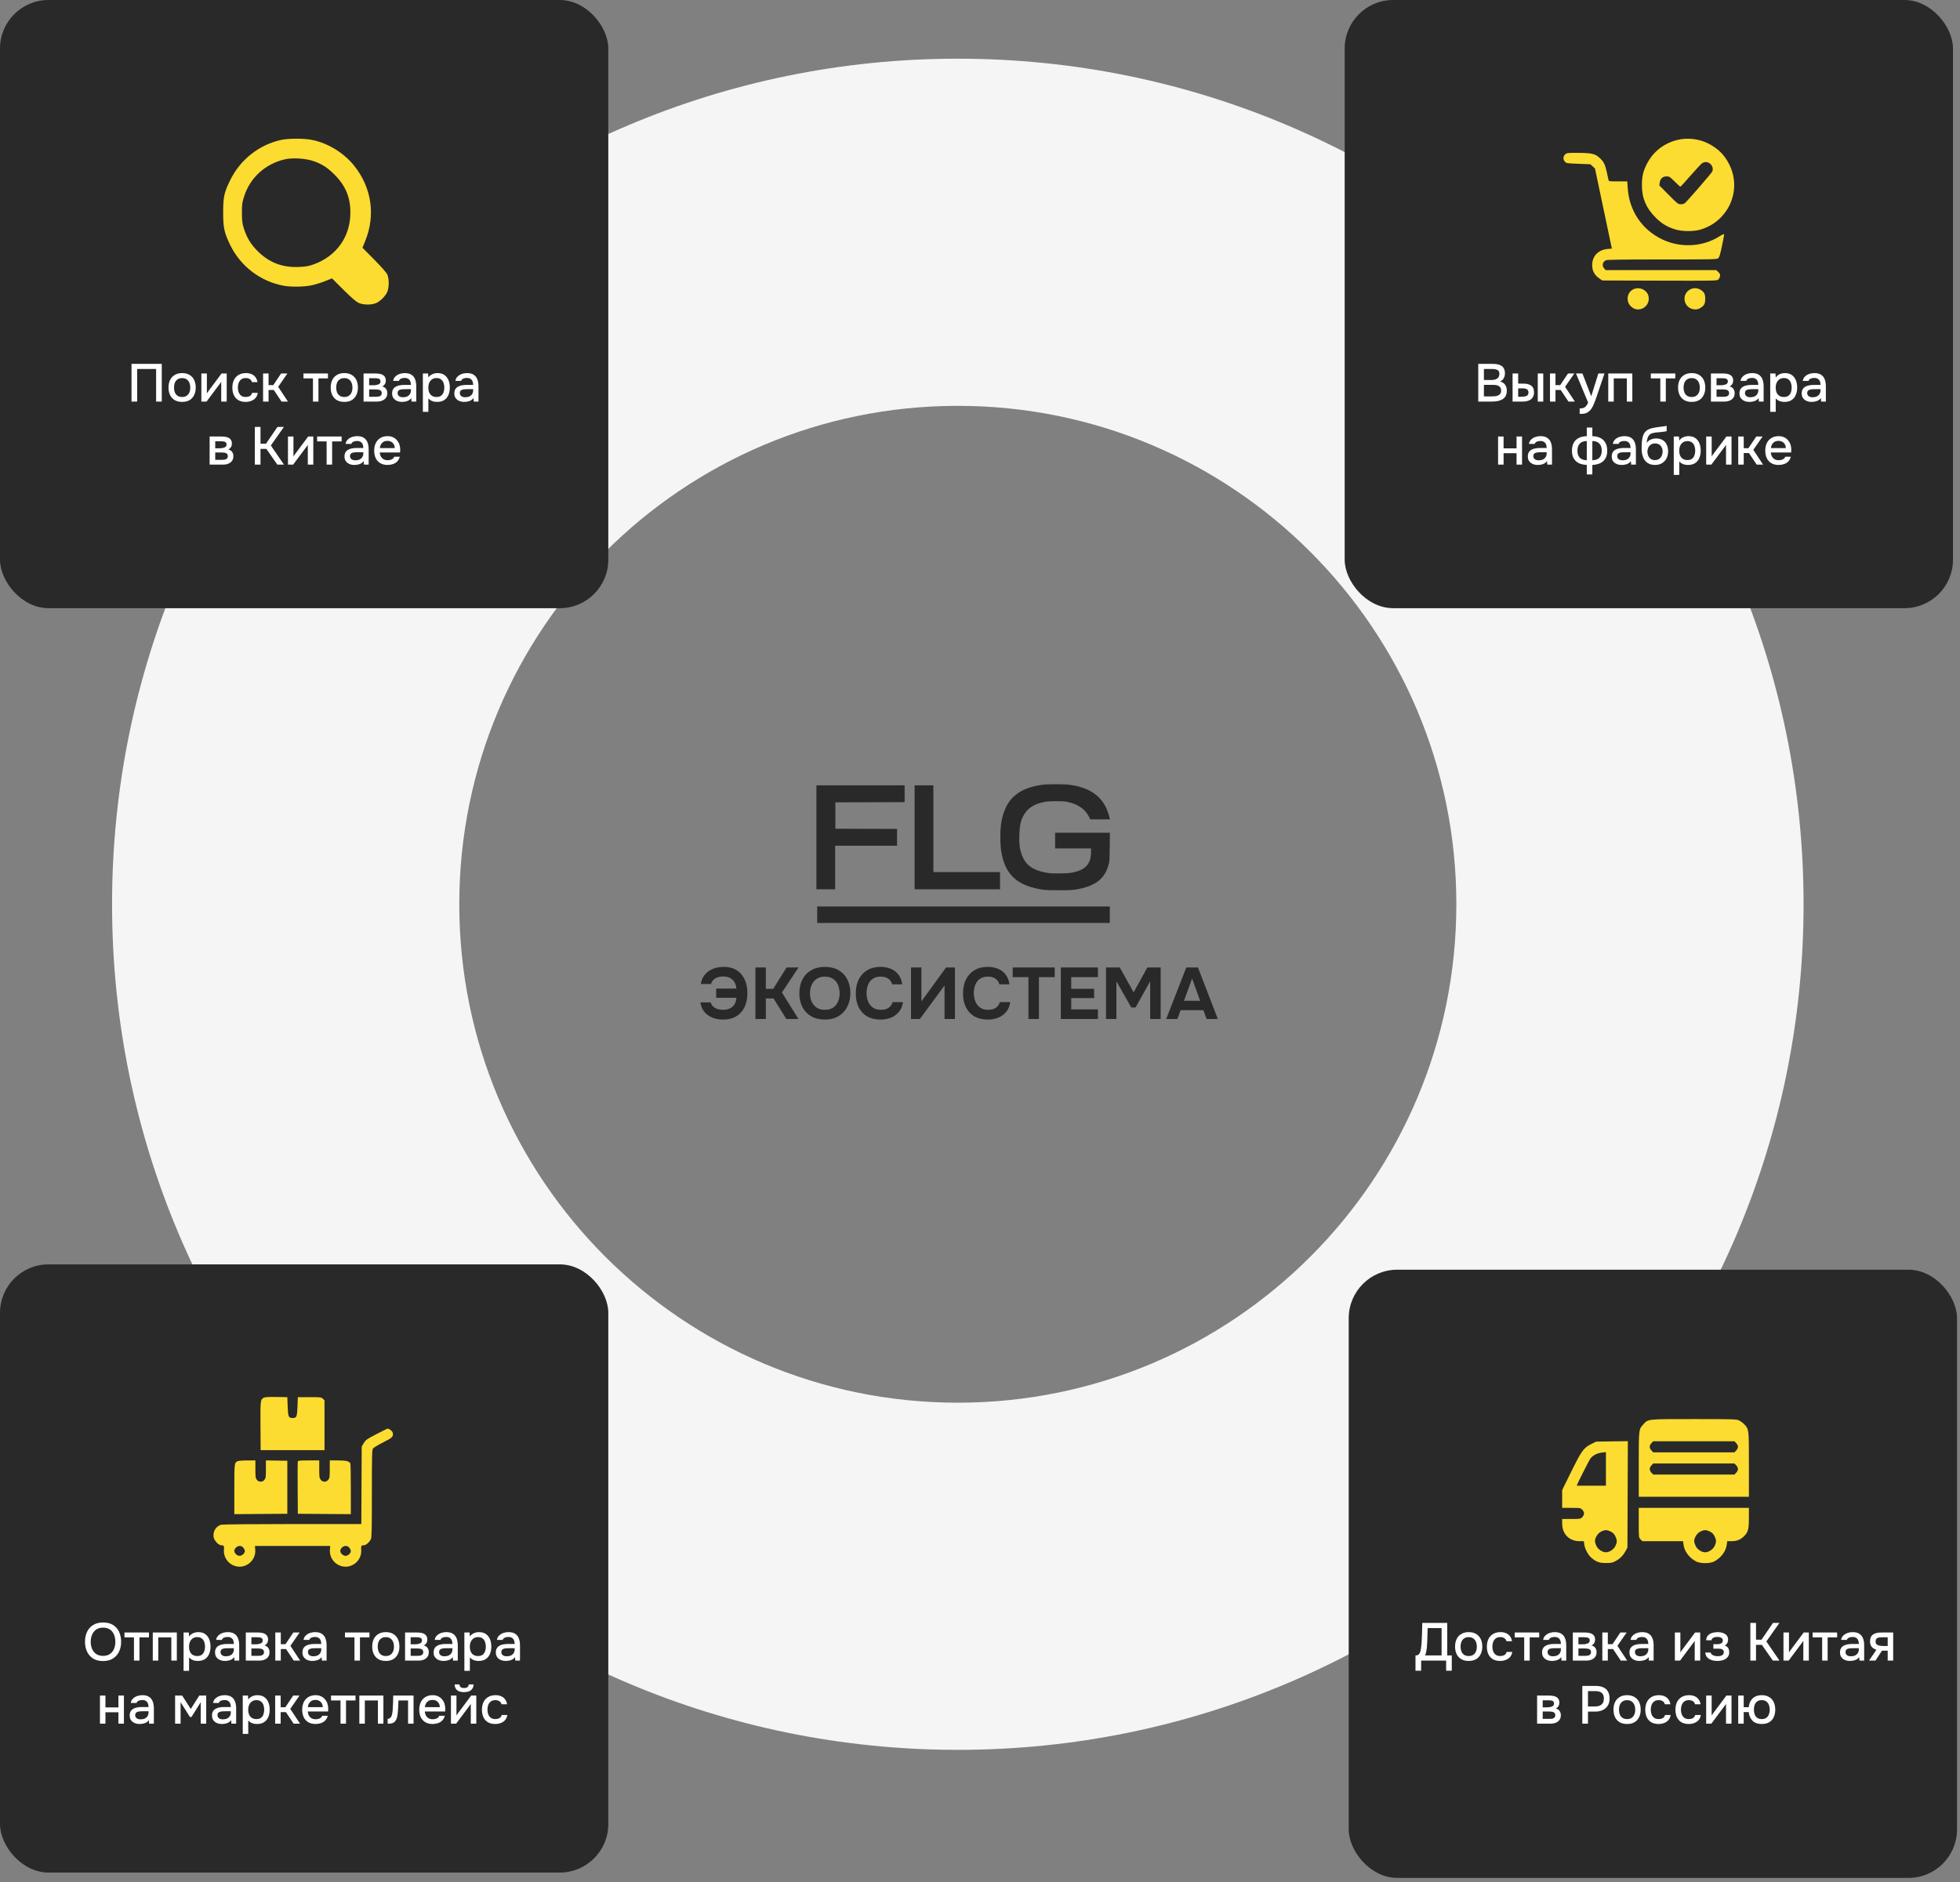 <?xml version="1.0" encoding="UTF-8"?> <svg xmlns="http://www.w3.org/2000/svg" width="404" height="388" viewBox="0 0 404 388" fill="none"><rect x="0" y="0" width="404" height="388" fill="#808080" stroke="none"/><path d="M371.756 186.428C371.756 282.707 293.706 360.757 197.427 360.757C101.147 360.757 23.098 282.707 23.098 186.428C23.098 90.148 101.147 12.099 197.427 12.099C293.706 12.099 371.756 90.148 371.756 186.428ZM94.669 186.428C94.669 243.179 140.675 289.186 197.427 289.186C254.178 289.186 300.185 243.179 300.185 186.428C300.185 129.676 254.178 83.67 197.427 83.67C140.675 83.67 94.669 129.676 94.669 186.428Z" fill="#F5F5F5"></path><path d="M149.025 210.196C148.235 210.196 147.505 210.066 146.835 209.806C146.175 209.536 145.625 209.136 145.185 208.606C144.755 208.076 144.48 207.426 144.36 206.656H146.49C146.59 206.986 146.755 207.266 146.985 207.496C147.225 207.726 147.52 207.901 147.87 208.021C148.22 208.131 148.61 208.186 149.04 208.186C149.63 208.186 150.125 208.081 150.525 207.871C150.925 207.651 151.23 207.356 151.44 206.986C151.65 206.616 151.765 206.191 151.785 205.711H147.615V203.806H151.785C151.755 203.376 151.64 202.971 151.44 202.591C151.25 202.211 150.96 201.906 150.57 201.676C150.18 201.436 149.675 201.316 149.055 201.316C148.605 201.316 148.205 201.381 147.855 201.511C147.515 201.641 147.235 201.821 147.015 202.051C146.795 202.281 146.645 202.556 146.565 202.876H144.45C144.58 202.066 144.875 201.401 145.335 200.881C145.795 200.351 146.36 199.961 147.03 199.711C147.7 199.461 148.41 199.336 149.16 199.336C149.99 199.336 150.71 199.471 151.32 199.741C151.93 200.011 152.435 200.396 152.835 200.896C153.245 201.386 153.55 201.961 153.75 202.621C153.95 203.281 154.05 204.001 154.05 204.781C154.05 205.861 153.855 206.811 153.465 207.631C153.085 208.441 152.52 209.071 151.77 209.521C151.03 209.971 150.115 210.196 149.025 210.196ZM155.712 210.076V199.456H157.857V203.866H159.372L162.132 199.456H164.592L161.172 204.616L164.577 210.076H162.072L159.447 205.846H157.857V210.076H155.712ZM170.001 210.196C168.911 210.196 167.971 209.966 167.181 209.506C166.401 209.046 165.801 208.411 165.381 207.601C164.971 206.781 164.766 205.841 164.766 204.781C164.766 203.701 164.976 202.751 165.396 201.931C165.826 201.111 166.436 200.476 167.226 200.026C168.016 199.566 168.956 199.336 170.046 199.336C171.126 199.336 172.056 199.561 172.836 200.011C173.616 200.461 174.216 201.091 174.636 201.901C175.066 202.711 175.281 203.656 175.281 204.736C175.281 205.796 175.066 206.741 174.636 207.571C174.216 208.391 173.611 209.036 172.821 209.506C172.041 209.966 171.101 210.196 170.001 210.196ZM170.031 208.186C170.751 208.186 171.336 208.021 171.786 207.691C172.236 207.361 172.561 206.936 172.761 206.416C172.971 205.896 173.076 205.351 173.076 204.781C173.076 204.361 173.016 203.946 172.896 203.536C172.786 203.126 172.611 202.756 172.371 202.426C172.131 202.096 171.816 201.836 171.426 201.646C171.036 201.446 170.566 201.346 170.016 201.346C169.306 201.346 168.726 201.511 168.276 201.841C167.826 202.161 167.491 202.581 167.271 203.101C167.061 203.621 166.956 204.176 166.956 204.766C166.956 205.356 167.061 205.911 167.271 206.431C167.491 206.951 167.826 207.376 168.276 207.706C168.736 208.026 169.321 208.186 170.031 208.186ZM181.511 210.196C180.421 210.196 179.491 209.976 178.721 209.536C177.961 209.086 177.381 208.456 176.981 207.646C176.591 206.836 176.396 205.891 176.396 204.811C176.396 203.711 176.596 202.751 176.996 201.931C177.406 201.111 177.991 200.476 178.751 200.026C179.511 199.566 180.426 199.336 181.496 199.336C182.306 199.336 183.031 199.476 183.671 199.756C184.311 200.026 184.826 200.431 185.216 200.971C185.616 201.501 185.866 202.156 185.966 202.936H183.896C183.766 202.446 183.501 202.061 183.101 201.781C182.711 201.491 182.191 201.346 181.541 201.346C180.821 201.346 180.246 201.511 179.816 201.841C179.396 202.161 179.091 202.581 178.901 203.101C178.711 203.611 178.616 204.151 178.616 204.721C178.616 205.311 178.716 205.871 178.916 206.401C179.116 206.931 179.431 207.361 179.861 207.691C180.301 208.021 180.876 208.186 181.586 208.186C182.006 208.186 182.381 208.126 182.711 208.006C183.041 207.876 183.311 207.691 183.521 207.451C183.741 207.211 183.891 206.926 183.971 206.596H186.116C186.026 207.366 185.766 208.021 185.336 208.561C184.906 209.101 184.361 209.511 183.701 209.791C183.041 210.061 182.311 210.196 181.511 210.196ZM187.777 210.076V199.456H189.922V206.446L195.007 199.456H196.837V210.076H194.692V203.176L189.607 210.076H187.777ZM203.616 210.196C202.526 210.196 201.596 209.976 200.826 209.536C200.066 209.086 199.486 208.456 199.086 207.646C198.696 206.836 198.501 205.891 198.501 204.811C198.501 203.711 198.701 202.751 199.101 201.931C199.511 201.111 200.096 200.476 200.856 200.026C201.616 199.566 202.531 199.336 203.601 199.336C204.411 199.336 205.136 199.476 205.776 199.756C206.416 200.026 206.931 200.431 207.321 200.971C207.721 201.501 207.971 202.156 208.071 202.936H206.001C205.871 202.446 205.606 202.061 205.206 201.781C204.816 201.491 204.296 201.346 203.646 201.346C202.926 201.346 202.351 201.511 201.921 201.841C201.501 202.161 201.196 202.581 201.006 203.101C200.816 203.611 200.721 204.151 200.721 204.721C200.721 205.311 200.821 205.871 201.021 206.401C201.221 206.931 201.536 207.361 201.966 207.691C202.406 208.021 202.981 208.186 203.691 208.186C204.111 208.186 204.486 208.126 204.816 208.006C205.146 207.876 205.416 207.691 205.626 207.451C205.846 207.211 205.996 206.926 206.076 206.596H208.221C208.131 207.366 207.871 208.021 207.441 208.561C207.011 209.101 206.466 209.511 205.806 209.791C205.146 210.061 204.416 210.196 203.616 210.196ZM211.985 210.076V201.451H208.745V199.456H217.4V201.451H214.145V210.076H211.985ZM218.656 210.076V199.456H226.306V201.451H220.801V203.851H225.526V205.771H220.801V208.096H226.306V210.076H218.656ZM227.973 210.076V199.456H230.808L233.673 204.586L236.493 199.456H239.238V210.076H237.078V202.306L234.063 207.706H233.178L230.118 202.306V210.076H227.973ZM240.383 210.076L244.523 199.456H246.923L251.018 210.076H248.708L248.048 208.261H243.353L242.693 210.076H240.383ZM244.043 206.326H247.373L245.723 201.736L244.043 206.326Z" fill="#292929"></path><path fill-rule="evenodd" clip-rule="evenodd" d="M214.852 161.791C210.905 162.308 208.359 163.967 207.185 166.787C206.459 168.532 206.192 170.103 206.193 172.626C206.195 174.836 206.423 176.357 206.985 177.897C207.949 180.538 209.804 182.149 212.836 182.977C214.643 183.47 215.314 183.54 218.266 183.537C220.602 183.535 221.011 183.515 221.887 183.363C225.748 182.695 227.674 181.226 228.486 178.329C228.7 177.566 228.705 177.493 228.738 174.615L228.771 171.68H223.128H217.485V173.295V174.911H221.187H224.89L224.889 175.64C224.884 178.17 223.704 179.416 220.827 179.929C219.873 180.099 216.848 180.122 215.921 179.967C212.917 179.463 211.344 178.336 210.585 176.142C210.165 174.931 210.056 174.027 210.108 172.192C210.172 169.935 210.481 168.758 211.318 167.576C212.135 166.423 213.367 165.721 215.263 165.328C216.156 165.143 218.937 165.119 219.83 165.288C222.16 165.731 223.759 166.837 224.545 168.548L224.716 168.922H226.744H228.772L228.713 168.587C228.637 168.152 228.144 166.796 227.877 166.286C226.533 163.721 224.092 162.255 220.389 161.79C219.225 161.644 215.971 161.644 214.852 161.791ZM168.279 172.626V183.343H170.213H172.147V178.851V174.359H178.524H184.901V172.626V170.893L178.544 170.873L172.188 170.853V168.134V165.415L179.326 165.395L186.464 165.375V163.642V161.909H177.372H168.279V172.626ZM188.521 172.626V183.343H197.325H206.13V181.57V179.797H199.259H192.388V170.853V161.909H190.455H188.521V172.626ZM168.444 188.583V190.277H198.601H228.758V188.583V186.889H198.601H168.444V188.583Z" fill="#292929"></path><rect width="125.385" height="125.385" rx="10" fill="#292929"></rect><rect y="260.668" width="125.385" height="125.385" rx="10" fill="#292929"></rect><rect x="278" y="261.769" width="125.385" height="125.385" rx="10" fill="#292929"></rect><rect x="277.168" width="125.385" height="125.385" rx="10" fill="#292929"></rect><path fill-rule="evenodd" clip-rule="evenodd" d="M54.38 288.156C53.675 288.519 53.653 288.707 53.691 294.018L53.726 298.973H60.308H66.889V293.84V288.707L66.56 288.375C66.244 288.056 66.136 288.043 63.812 288.043H61.392L61.32 289.986C61.241 292.109 61.141 292.342 60.308 292.342C59.474 292.342 59.374 292.109 59.295 289.986L59.223 288.043L56.981 288.007C55.392 287.981 54.634 288.025 54.38 288.156ZM77.597 295.662C75.588 296.705 75.399 296.839 74.993 297.504L74.556 298.221L74.516 306.211L74.476 314.201L60.34 314.204C52.227 314.206 45.958 314.265 45.625 314.342C44.465 314.612 43.736 315.928 44.09 317.116C44.271 317.727 45.117 318.572 45.546 318.572C46.148 318.572 46.23 318.697 46.162 319.512C46.031 321.111 47.139 322.586 48.729 322.929C50.805 323.378 52.785 321.632 52.61 319.506L52.545 318.718H60.308H68.07L68.005 319.506C67.873 321.111 68.978 322.585 70.571 322.929C72.644 323.377 74.627 321.632 74.453 319.512C74.386 318.699 74.468 318.572 75.063 318.572C75.445 318.572 76.225 317.865 76.456 317.309C76.615 316.925 76.653 315.115 76.653 307.899C76.653 299.993 76.68 298.927 76.882 298.636C77.007 298.455 77.95 297.883 78.977 297.365C80.949 296.37 81.142 296.168 80.934 295.332C80.855 295.014 80.202 294.52 79.879 294.533C79.816 294.535 78.789 295.044 77.597 295.662ZM48.952 301.254C48.302 301.612 48.301 301.618 48.301 307.017V312.164L53.762 312.126L59.223 312.088V306.623V301.158L57.017 301.118L54.811 301.078V302.884C54.811 304.49 54.778 304.732 54.511 305.073C54.294 305.352 54.078 305.457 53.726 305.457C53.374 305.457 53.158 305.352 52.941 305.073C52.674 304.732 52.641 304.49 52.641 302.887V301.086L50.941 301.09C49.992 301.092 49.114 301.165 48.952 301.254ZM61.386 301.268C61.348 301.369 61.334 303.844 61.354 306.769L61.392 312.088L66.853 312.126L72.314 312.164V307.074C72.314 304.274 72.273 301.878 72.224 301.748C72.036 301.255 71.378 301.086 69.645 301.086H67.974V302.887C67.974 304.49 67.941 304.732 67.674 305.073C67.26 305.604 66.519 305.604 66.104 305.073C65.838 304.732 65.804 304.49 65.804 302.887V301.086H63.63C62.02 301.086 61.438 301.133 61.386 301.268ZM50.171 319.102C50.336 319.313 50.471 319.6 50.471 319.738C50.471 320.227 49.906 320.758 49.386 320.758C48.866 320.758 48.301 320.227 48.301 319.738C48.301 319.249 48.866 318.718 49.386 318.718C49.738 318.718 49.954 318.824 50.171 319.102ZM72.014 319.102C72.179 319.313 72.314 319.6 72.314 319.738C72.314 320.227 71.749 320.758 71.229 320.758C70.709 320.758 70.144 320.227 70.144 319.738C70.144 319.249 70.709 318.718 71.229 318.718C71.581 318.718 71.796 318.824 72.014 319.102Z" fill="#FCDC31"></path><path d="M27.107 82.791V75.014H33.344V82.791H32.178V76.07H28.273V82.791H27.107ZM37.539 82.857C36.938 82.857 36.428 82.736 36.01 82.494C35.592 82.245 35.273 81.896 35.053 81.449C34.841 81.002 34.734 80.485 34.734 79.898C34.734 79.304 34.841 78.787 35.053 78.347C35.273 77.9 35.592 77.551 36.01 77.302C36.428 77.045 36.942 76.917 37.55 76.917C38.152 76.917 38.661 77.045 39.079 77.302C39.497 77.551 39.813 77.9 40.025 78.347C40.238 78.794 40.344 79.315 40.344 79.909C40.344 80.488 40.234 81.002 40.014 81.449C39.802 81.896 39.486 82.245 39.068 82.494C38.658 82.736 38.148 82.857 37.539 82.857ZM37.539 81.845C37.935 81.845 38.254 81.757 38.496 81.581C38.746 81.405 38.929 81.17 39.046 80.877C39.164 80.584 39.222 80.261 39.222 79.909C39.222 79.557 39.164 79.234 39.046 78.941C38.929 78.64 38.746 78.402 38.496 78.226C38.254 78.043 37.935 77.951 37.539 77.951C37.151 77.951 36.832 78.043 36.582 78.226C36.333 78.402 36.15 78.637 36.032 78.93C35.922 79.223 35.867 79.55 35.867 79.909C35.867 80.261 35.922 80.584 36.032 80.877C36.15 81.17 36.333 81.405 36.582 81.581C36.832 81.757 37.151 81.845 37.539 81.845ZM41.507 82.791V76.994H42.64V81.097C42.691 81.009 42.758 80.914 42.838 80.811C42.919 80.701 42.981 80.613 43.025 80.547L45.676 76.994H46.732V82.791H45.599V78.71C45.541 78.805 45.478 78.901 45.412 78.996C45.346 79.084 45.284 79.165 45.225 79.238L42.574 82.791H41.507ZM50.633 82.857C50.024 82.857 49.514 82.732 49.104 82.483C48.7 82.234 48.396 81.889 48.191 81.449C47.993 81.002 47.894 80.488 47.894 79.909C47.894 79.337 47.996 78.827 48.202 78.38C48.414 77.925 48.73 77.57 49.148 77.313C49.573 77.049 50.097 76.917 50.721 76.917C51.146 76.917 51.524 76.99 51.854 77.137C52.184 77.276 52.451 77.485 52.657 77.764C52.869 78.035 53.009 78.376 53.075 78.787H51.942C51.846 78.486 51.685 78.27 51.458 78.138C51.238 78.006 50.977 77.94 50.677 77.94C50.273 77.94 49.951 78.035 49.709 78.226C49.467 78.417 49.291 78.662 49.181 78.963C49.078 79.264 49.027 79.579 49.027 79.909C49.027 80.254 49.082 80.573 49.192 80.866C49.309 81.159 49.485 81.398 49.72 81.581C49.962 81.757 50.277 81.845 50.666 81.845C50.959 81.845 51.23 81.783 51.48 81.658C51.729 81.526 51.89 81.306 51.964 80.998H53.13C53.064 81.423 52.91 81.775 52.668 82.054C52.426 82.325 52.125 82.527 51.766 82.659C51.414 82.791 51.036 82.857 50.633 82.857ZM54.226 82.791V76.994H55.359V79.403H56.327L57.944 76.994H59.242L57.339 79.744L59.352 82.791H58.032L56.437 80.404H55.359V82.791H54.226ZM64.506 82.791V78.006H62.548V76.994H67.597V78.006H65.639V82.791H64.506ZM70.969 82.857C70.368 82.857 69.858 82.736 69.44 82.494C69.022 82.245 68.703 81.896 68.483 81.449C68.27 81.002 68.164 80.485 68.164 79.898C68.164 79.304 68.27 78.787 68.483 78.347C68.703 77.9 69.022 77.551 69.44 77.302C69.858 77.045 70.371 76.917 70.98 76.917C71.582 76.917 72.091 77.045 72.509 77.302C72.927 77.551 73.243 77.9 73.455 78.347C73.668 78.794 73.774 79.315 73.774 79.909C73.774 80.488 73.664 81.002 73.444 81.449C73.231 81.896 72.916 82.245 72.498 82.494C72.088 82.736 71.578 82.857 70.969 82.857ZM70.969 81.845C71.365 81.845 71.684 81.757 71.926 81.581C72.175 81.405 72.359 81.17 72.476 80.877C72.594 80.584 72.652 80.261 72.652 79.909C72.652 79.557 72.594 79.234 72.476 78.941C72.359 78.64 72.175 78.402 71.926 78.226C71.684 78.043 71.365 77.951 70.969 77.951C70.581 77.951 70.261 78.043 70.012 78.226C69.763 78.402 69.579 78.637 69.462 78.93C69.352 79.223 69.297 79.55 69.297 79.909C69.297 80.261 69.352 80.584 69.462 80.877C69.579 81.17 69.763 81.405 70.012 81.581C70.261 81.757 70.581 81.845 70.969 81.845ZM74.937 82.791V76.994H77.379C77.628 76.994 77.877 77.012 78.127 77.049C78.383 77.078 78.615 77.144 78.82 77.247C79.032 77.35 79.201 77.5 79.326 77.698C79.458 77.889 79.524 78.142 79.524 78.457C79.524 78.648 79.495 78.82 79.436 78.974C79.377 79.128 79.293 79.264 79.183 79.381C79.08 79.491 78.948 79.586 78.787 79.667C79.153 79.762 79.418 79.935 79.579 80.184C79.748 80.426 79.832 80.716 79.832 81.053C79.832 81.361 79.773 81.625 79.656 81.845C79.538 82.065 79.381 82.245 79.183 82.384C78.985 82.523 78.761 82.626 78.512 82.692C78.263 82.758 78.006 82.791 77.742 82.791H74.937ZM76.092 81.801H77.544C77.749 81.801 77.936 81.783 78.105 81.746C78.281 81.702 78.42 81.625 78.523 81.515C78.633 81.405 78.688 81.255 78.688 81.064C78.688 80.866 78.644 80.716 78.556 80.613C78.468 80.503 78.354 80.426 78.215 80.382C78.076 80.338 77.925 80.312 77.764 80.305C77.603 80.29 77.445 80.283 77.291 80.283H76.092V81.801ZM76.092 79.425H76.95C77.082 79.425 77.232 79.418 77.401 79.403C77.57 79.381 77.731 79.344 77.885 79.293C78.046 79.242 78.174 79.168 78.27 79.073C78.373 78.97 78.424 78.831 78.424 78.655C78.424 78.42 78.358 78.259 78.226 78.171C78.101 78.076 77.951 78.021 77.775 78.006C77.599 77.984 77.427 77.973 77.258 77.973H76.092V79.425ZM82.843 82.857C82.586 82.857 82.337 82.824 82.095 82.758C81.853 82.685 81.637 82.578 81.446 82.439C81.255 82.292 81.101 82.113 80.984 81.9C80.874 81.68 80.819 81.423 80.819 81.13C80.819 80.778 80.885 80.488 81.017 80.261C81.156 80.026 81.34 79.847 81.567 79.722C81.794 79.59 82.055 79.498 82.348 79.447C82.649 79.388 82.96 79.359 83.283 79.359H84.702C84.702 79.073 84.658 78.824 84.57 78.611C84.482 78.391 84.343 78.222 84.152 78.105C83.969 77.98 83.723 77.918 83.415 77.918C83.232 77.918 83.056 77.94 82.887 77.984C82.726 78.021 82.586 78.083 82.469 78.171C82.352 78.259 82.271 78.376 82.227 78.523H81.039C81.083 78.244 81.182 78.006 81.336 77.808C81.49 77.603 81.681 77.434 81.908 77.302C82.135 77.17 82.377 77.075 82.634 77.016C82.898 76.95 83.166 76.917 83.437 76.917C83.994 76.917 84.445 77.027 84.79 77.247C85.142 77.467 85.399 77.782 85.56 78.193C85.721 78.604 85.802 79.091 85.802 79.656V82.791H84.823L84.779 82.076C84.61 82.289 84.416 82.454 84.196 82.571C83.983 82.681 83.76 82.754 83.525 82.791C83.29 82.835 83.063 82.857 82.843 82.857ZM83.041 81.9C83.378 81.9 83.672 81.845 83.921 81.735C84.17 81.618 84.361 81.453 84.493 81.24C84.632 81.02 84.702 80.76 84.702 80.459V80.228H83.668C83.455 80.228 83.246 80.235 83.041 80.25C82.836 80.257 82.649 80.287 82.48 80.338C82.319 80.382 82.19 80.459 82.095 80.569C82 80.679 81.952 80.837 81.952 81.042C81.952 81.24 82.003 81.401 82.106 81.526C82.209 81.651 82.344 81.746 82.513 81.812C82.682 81.871 82.858 81.9 83.041 81.9ZM87.162 84.903V76.994H88.24L88.294 77.83C88.5 77.522 88.771 77.295 89.109 77.148C89.446 76.994 89.805 76.917 90.186 76.917C90.758 76.917 91.231 77.049 91.606 77.313C91.98 77.577 92.258 77.933 92.442 78.38C92.625 78.827 92.716 79.333 92.716 79.898C92.716 80.463 92.621 80.969 92.43 81.416C92.247 81.863 91.961 82.215 91.573 82.472C91.191 82.729 90.704 82.857 90.109 82.857C89.823 82.857 89.567 82.828 89.34 82.769C89.112 82.71 88.914 82.626 88.746 82.516C88.577 82.399 88.427 82.274 88.294 82.142V84.903H87.162ZM89.978 81.845C90.374 81.845 90.689 81.757 90.924 81.581C91.158 81.398 91.327 81.159 91.43 80.866C91.532 80.573 91.584 80.254 91.584 79.909C91.584 79.55 91.528 79.223 91.418 78.93C91.316 78.629 91.144 78.391 90.901 78.215C90.667 78.032 90.352 77.94 89.956 77.94C89.596 77.94 89.292 78.032 89.043 78.215C88.793 78.391 88.603 78.629 88.471 78.93C88.346 79.231 88.284 79.557 88.284 79.909C88.284 80.268 88.342 80.598 88.46 80.899C88.584 81.192 88.771 81.423 89.02 81.592C89.277 81.761 89.596 81.845 89.978 81.845ZM95.669 82.857C95.412 82.857 95.163 82.824 94.921 82.758C94.679 82.685 94.463 82.578 94.272 82.439C94.081 82.292 93.927 82.113 93.81 81.9C93.7 81.68 93.645 81.423 93.645 81.13C93.645 80.778 93.711 80.488 93.843 80.261C93.982 80.026 94.166 79.847 94.393 79.722C94.62 79.59 94.881 79.498 95.174 79.447C95.475 79.388 95.786 79.359 96.109 79.359H97.528C97.528 79.073 97.484 78.824 97.396 78.611C97.308 78.391 97.169 78.222 96.978 78.105C96.795 77.98 96.549 77.918 96.241 77.918C96.058 77.918 95.882 77.94 95.713 77.984C95.552 78.021 95.412 78.083 95.295 78.171C95.178 78.259 95.097 78.376 95.053 78.523H93.865C93.909 78.244 94.008 78.006 94.162 77.808C94.316 77.603 94.507 77.434 94.734 77.302C94.961 77.17 95.203 77.075 95.46 77.016C95.724 76.95 95.992 76.917 96.263 76.917C96.82 76.917 97.271 77.027 97.616 77.247C97.968 77.467 98.225 77.782 98.386 78.193C98.547 78.604 98.628 79.091 98.628 79.656V82.791H97.649L97.605 82.076C97.436 82.289 97.242 82.454 97.022 82.571C96.809 82.681 96.586 82.754 96.351 82.791C96.116 82.835 95.889 82.857 95.669 82.857ZM95.867 81.9C96.204 81.9 96.498 81.845 96.747 81.735C96.996 81.618 97.187 81.453 97.319 81.24C97.458 81.02 97.528 80.76 97.528 80.459V80.228H96.494C96.281 80.228 96.072 80.235 95.867 80.25C95.662 80.257 95.475 80.287 95.306 80.338C95.145 80.382 95.016 80.459 94.921 80.569C94.826 80.679 94.778 80.837 94.778 81.042C94.778 81.24 94.829 81.401 94.932 81.526C95.035 81.651 95.17 81.746 95.339 81.812C95.508 81.871 95.684 81.9 95.867 81.9ZM43.21 95.791V89.994H45.652C45.901 89.994 46.151 90.012 46.4 90.049C46.657 90.078 46.888 90.144 47.093 90.247C47.306 90.35 47.474 90.5 47.599 90.698C47.731 90.889 47.797 91.142 47.797 91.457C47.797 91.648 47.767 91.82 47.709 91.974C47.65 92.128 47.566 92.264 47.456 92.381C47.353 92.491 47.221 92.586 47.06 92.667C47.426 92.762 47.691 92.935 47.852 93.184C48.02 93.426 48.105 93.716 48.105 94.053C48.105 94.361 48.046 94.625 47.929 94.845C47.812 95.065 47.654 95.245 47.456 95.384C47.258 95.523 47.034 95.626 46.785 95.692C46.535 95.758 46.279 95.791 46.015 95.791H43.21ZM44.365 94.801H45.817C46.022 94.801 46.209 94.783 46.378 94.746C46.554 94.702 46.693 94.625 46.796 94.515C46.906 94.405 46.961 94.255 46.961 94.064C46.961 93.866 46.917 93.716 46.829 93.613C46.741 93.503 46.627 93.426 46.488 93.382C46.349 93.338 46.198 93.312 46.037 93.305C45.876 93.29 45.718 93.283 45.564 93.283H44.365V94.801ZM44.365 92.425H45.223C45.355 92.425 45.505 92.418 45.674 92.403C45.843 92.381 46.004 92.344 46.158 92.293C46.319 92.242 46.447 92.168 46.543 92.073C46.645 91.97 46.697 91.831 46.697 91.655C46.697 91.42 46.631 91.259 46.499 91.171C46.374 91.076 46.224 91.021 46.048 91.006C45.872 90.984 45.7 90.973 45.531 90.973H44.365V92.425ZM52.528 95.791V88.014H53.694V91.479H54.827L57.192 88.014H58.523L55.828 91.842L58.534 95.791H57.17L54.904 92.546H53.694V95.791H52.528ZM59.355 95.791V89.994H60.488V94.097C60.54 94.009 60.606 93.914 60.686 93.811C60.767 93.701 60.829 93.613 60.873 93.547L63.524 89.994H64.58V95.791H63.447V91.71C63.389 91.805 63.326 91.901 63.26 91.996C63.194 92.084 63.132 92.165 63.073 92.238L60.422 95.791H59.355ZM67.326 95.791V91.006H65.368V89.994H70.417V91.006H68.459V95.791H67.326ZM73.03 95.857C72.773 95.857 72.524 95.824 72.282 95.758C72.04 95.685 71.824 95.578 71.633 95.439C71.442 95.292 71.288 95.113 71.171 94.9C71.061 94.68 71.006 94.423 71.006 94.13C71.006 93.778 71.072 93.488 71.204 93.261C71.343 93.026 71.527 92.847 71.754 92.722C71.981 92.59 72.242 92.498 72.535 92.447C72.836 92.388 73.147 92.359 73.47 92.359H74.889C74.889 92.073 74.845 91.824 74.757 91.611C74.669 91.391 74.53 91.222 74.339 91.105C74.156 90.98 73.91 90.918 73.602 90.918C73.419 90.918 73.243 90.94 73.074 90.984C72.913 91.021 72.773 91.083 72.656 91.171C72.539 91.259 72.458 91.376 72.414 91.523H71.226C71.27 91.244 71.369 91.006 71.523 90.808C71.677 90.603 71.868 90.434 72.095 90.302C72.322 90.17 72.564 90.075 72.821 90.016C73.085 89.95 73.353 89.917 73.624 89.917C74.181 89.917 74.632 90.027 74.977 90.247C75.329 90.467 75.586 90.782 75.747 91.193C75.908 91.604 75.989 92.091 75.989 92.656V95.791H75.01L74.966 95.076C74.797 95.289 74.603 95.454 74.383 95.571C74.17 95.681 73.947 95.754 73.712 95.791C73.477 95.835 73.25 95.857 73.03 95.857ZM73.228 94.9C73.565 94.9 73.859 94.845 74.108 94.735C74.357 94.618 74.548 94.453 74.68 94.24C74.819 94.02 74.889 93.76 74.889 93.459V93.228H73.855C73.642 93.228 73.433 93.235 73.228 93.25C73.023 93.257 72.836 93.287 72.667 93.338C72.506 93.382 72.377 93.459 72.282 93.569C72.187 93.679 72.139 93.837 72.139 94.042C72.139 94.24 72.19 94.401 72.293 94.526C72.396 94.651 72.531 94.746 72.7 94.812C72.869 94.871 73.045 94.9 73.228 94.9ZM79.9 95.857C79.292 95.857 78.782 95.732 78.371 95.483C77.961 95.234 77.649 94.889 77.436 94.449C77.231 94.002 77.129 93.488 77.129 92.909C77.129 92.322 77.235 91.805 77.448 91.358C77.668 90.911 77.983 90.559 78.394 90.302C78.811 90.045 79.314 89.917 79.9 89.917C80.333 89.917 80.711 89.998 81.034 90.159C81.364 90.313 81.638 90.529 81.859 90.808C82.086 91.079 82.251 91.387 82.353 91.732C82.456 92.077 82.504 92.44 82.496 92.821C82.489 92.902 82.482 92.979 82.475 93.052C82.475 93.125 82.471 93.202 82.463 93.283H78.272C78.294 93.576 78.368 93.844 78.493 94.086C78.624 94.328 78.808 94.522 79.043 94.669C79.277 94.808 79.567 94.878 79.912 94.878C80.102 94.878 80.285 94.856 80.462 94.812C80.645 94.761 80.806 94.684 80.945 94.581C81.092 94.471 81.195 94.332 81.254 94.163H82.397C82.302 94.552 82.13 94.874 81.88 95.131C81.638 95.38 81.341 95.564 80.99 95.681C80.645 95.798 80.282 95.857 79.9 95.857ZM78.294 92.381H81.374C81.367 92.095 81.301 91.842 81.177 91.622C81.052 91.395 80.879 91.219 80.659 91.094C80.439 90.962 80.175 90.896 79.868 90.896C79.53 90.896 79.248 90.966 79.02 91.105C78.8 91.244 78.628 91.428 78.504 91.655C78.386 91.875 78.317 92.117 78.294 92.381Z" fill="white"></path><path d="M21.238 342.448C20.439 342.448 19.761 342.279 19.203 341.942C18.653 341.597 18.235 341.124 17.949 340.523C17.663 339.922 17.52 339.24 17.52 338.477C17.52 337.707 17.663 337.021 17.949 336.42C18.235 335.819 18.657 335.349 19.214 335.012C19.772 334.667 20.45 334.495 21.249 334.495C22.056 334.495 22.734 334.664 23.284 335.001C23.834 335.338 24.252 335.808 24.538 336.409C24.824 337.01 24.967 337.696 24.967 338.466C24.967 339.229 24.824 339.911 24.538 340.512C24.252 341.113 23.831 341.586 23.273 341.931C22.723 342.276 22.045 342.448 21.238 342.448ZM21.249 341.381C21.836 341.381 22.316 341.245 22.69 340.974C23.064 340.703 23.339 340.347 23.515 339.907C23.691 339.467 23.779 338.99 23.779 338.477C23.779 338.088 23.728 337.718 23.625 337.366C23.53 337.014 23.38 336.702 23.174 336.431C22.969 336.16 22.705 335.947 22.382 335.793C22.06 335.639 21.682 335.562 21.249 335.562C20.67 335.562 20.19 335.698 19.808 335.969C19.434 336.24 19.156 336.596 18.972 337.036C18.789 337.476 18.697 337.956 18.697 338.477C18.697 338.99 18.785 339.467 18.961 339.907C19.145 340.347 19.423 340.703 19.797 340.974C20.179 341.245 20.663 341.381 21.249 341.381ZM27.612 342.36V337.575H25.654V336.563H30.703V337.575H28.745V342.36H27.612ZM31.49 342.36V336.563H36.451V342.36H35.318V337.575H32.623V342.36H31.49ZM37.839 344.472V336.563H38.917L38.972 337.399C39.177 337.091 39.448 336.864 39.786 336.717C40.123 336.563 40.482 336.486 40.864 336.486C41.436 336.486 41.909 336.618 42.283 336.882C42.657 337.146 42.935 337.502 43.119 337.949C43.302 338.396 43.394 338.902 43.394 339.467C43.394 340.032 43.298 340.538 43.108 340.985C42.924 341.432 42.638 341.784 42.25 342.041C41.868 342.298 41.381 342.426 40.787 342.426C40.501 342.426 40.244 342.397 40.017 342.338C39.789 342.279 39.591 342.195 39.423 342.085C39.254 341.968 39.104 341.843 38.972 341.711V344.472H37.839ZM40.655 341.414C41.051 341.414 41.366 341.326 41.601 341.15C41.835 340.967 42.004 340.728 42.107 340.435C42.209 340.142 42.261 339.823 42.261 339.478C42.261 339.119 42.206 338.792 42.096 338.499C41.993 338.198 41.821 337.96 41.579 337.784C41.344 337.601 41.029 337.509 40.633 337.509C40.273 337.509 39.969 337.601 39.72 337.784C39.47 337.96 39.28 338.198 39.148 338.499C39.023 338.8 38.961 339.126 38.961 339.478C38.961 339.837 39.019 340.167 39.137 340.468C39.261 340.761 39.448 340.992 39.698 341.161C39.954 341.33 40.273 341.414 40.655 341.414ZM46.346 342.426C46.09 342.426 45.84 342.393 45.598 342.327C45.356 342.254 45.14 342.147 44.949 342.008C44.759 341.861 44.605 341.682 44.487 341.469C44.377 341.249 44.322 340.992 44.322 340.699C44.322 340.347 44.388 340.057 44.52 339.83C44.66 339.595 44.843 339.416 45.07 339.291C45.298 339.159 45.558 339.067 45.851 339.016C46.152 338.957 46.464 338.928 46.786 338.928H48.205C48.205 338.642 48.161 338.393 48.073 338.18C47.985 337.96 47.846 337.791 47.655 337.674C47.472 337.549 47.226 337.487 46.918 337.487C46.735 337.487 46.559 337.509 46.39 337.553C46.229 337.59 46.09 337.652 45.972 337.74C45.855 337.828 45.774 337.945 45.73 338.092H44.542C44.586 337.813 44.685 337.575 44.839 337.377C44.993 337.172 45.184 337.003 45.411 336.871C45.639 336.739 45.881 336.644 46.137 336.585C46.401 336.519 46.669 336.486 46.94 336.486C47.498 336.486 47.949 336.596 48.293 336.816C48.645 337.036 48.902 337.351 49.063 337.762C49.225 338.173 49.305 338.66 49.305 339.225V342.36H48.326L48.282 341.645C48.114 341.858 47.919 342.023 47.699 342.14C47.487 342.25 47.263 342.323 47.028 342.36C46.794 342.404 46.566 342.426 46.346 342.426ZM46.544 341.469C46.882 341.469 47.175 341.414 47.424 341.304C47.674 341.187 47.864 341.022 47.996 340.809C48.136 340.589 48.205 340.329 48.205 340.028V339.797H47.171C46.959 339.797 46.75 339.804 46.544 339.819C46.339 339.826 46.152 339.856 45.983 339.907C45.822 339.951 45.694 340.028 45.598 340.138C45.503 340.248 45.455 340.406 45.455 340.611C45.455 340.809 45.507 340.97 45.609 341.095C45.712 341.22 45.848 341.315 46.016 341.381C46.185 341.44 46.361 341.469 46.544 341.469ZM50.665 342.36V336.563H53.107C53.356 336.563 53.605 336.581 53.855 336.618C54.111 336.647 54.343 336.713 54.548 336.816C54.761 336.919 54.929 337.069 55.054 337.267C55.186 337.458 55.252 337.711 55.252 338.026C55.252 338.217 55.222 338.389 55.164 338.543C55.105 338.697 55.021 338.833 54.911 338.95C54.808 339.06 54.676 339.155 54.515 339.236C54.882 339.331 55.145 339.504 55.307 339.753C55.475 339.995 55.56 340.285 55.56 340.622C55.56 340.93 55.501 341.194 55.384 341.414C55.267 341.634 55.109 341.814 54.911 341.953C54.713 342.092 54.489 342.195 54.24 342.261C53.99 342.327 53.734 342.36 53.47 342.36H50.665ZM51.82 341.37H53.272C53.477 341.37 53.664 341.352 53.833 341.315C54.009 341.271 54.148 341.194 54.251 341.084C54.361 340.974 54.416 340.824 54.416 340.633C54.416 340.435 54.372 340.285 54.284 340.182C54.196 340.072 54.082 339.995 53.943 339.951C53.803 339.907 53.653 339.881 53.492 339.874C53.331 339.859 53.173 339.852 53.019 339.852H51.82V341.37ZM51.82 338.994H52.678C52.81 338.994 52.96 338.987 53.129 338.972C53.297 338.95 53.459 338.913 53.613 338.862C53.774 338.811 53.903 338.737 53.998 338.642C54.1 338.539 54.152 338.4 54.152 338.224C54.152 337.989 54.086 337.828 53.954 337.74C53.829 337.645 53.679 337.59 53.503 337.575C53.327 337.553 53.154 337.542 52.986 337.542H51.82V338.994ZM56.745 342.36V336.563H57.878V338.972H58.846L60.463 336.563H61.761L59.858 339.313L61.871 342.36H60.551L58.956 339.973H57.878V342.36H56.745ZM64.361 342.426C64.104 342.426 63.855 342.393 63.613 342.327C63.371 342.254 63.155 342.147 62.964 342.008C62.773 341.861 62.619 341.682 62.502 341.469C62.392 341.249 62.337 340.992 62.337 340.699C62.337 340.347 62.403 340.057 62.535 339.83C62.674 339.595 62.858 339.416 63.085 339.291C63.312 339.159 63.573 339.067 63.866 339.016C64.167 338.957 64.478 338.928 64.801 338.928H66.22C66.22 338.642 66.176 338.393 66.088 338.18C66 337.96 65.861 337.791 65.67 337.674C65.487 337.549 65.241 337.487 64.933 337.487C64.75 337.487 64.574 337.509 64.405 337.553C64.244 337.59 64.104 337.652 63.987 337.74C63.87 337.828 63.789 337.945 63.745 338.092H62.557C62.601 337.813 62.7 337.575 62.854 337.377C63.008 337.172 63.199 337.003 63.426 336.871C63.653 336.739 63.895 336.644 64.152 336.585C64.416 336.519 64.684 336.486 64.955 336.486C65.512 336.486 65.963 336.596 66.308 336.816C66.66 337.036 66.917 337.351 67.078 337.762C67.239 338.173 67.32 338.66 67.32 339.225V342.36H66.341L66.297 341.645C66.128 341.858 65.934 342.023 65.714 342.14C65.501 342.25 65.278 342.323 65.043 342.36C64.808 342.404 64.581 342.426 64.361 342.426ZM64.559 341.469C64.896 341.469 65.19 341.414 65.439 341.304C65.688 341.187 65.879 341.022 66.011 340.809C66.15 340.589 66.22 340.329 66.22 340.028V339.797H65.186C64.973 339.797 64.764 339.804 64.559 339.819C64.354 339.826 64.167 339.856 63.998 339.907C63.837 339.951 63.708 340.028 63.613 340.138C63.518 340.248 63.47 340.406 63.47 340.611C63.47 340.809 63.521 340.97 63.624 341.095C63.727 341.22 63.862 341.315 64.031 341.381C64.2 341.44 64.376 341.469 64.559 341.469ZM73.062 342.36V337.575H71.104V336.563H76.153V337.575H74.195V342.36H73.062ZM79.525 342.426C78.924 342.426 78.414 342.305 77.996 342.063C77.578 341.814 77.259 341.465 77.039 341.018C76.827 340.571 76.72 340.054 76.72 339.467C76.72 338.873 76.827 338.356 77.039 337.916C77.259 337.469 77.578 337.12 77.996 336.871C78.414 336.614 78.928 336.486 79.536 336.486C80.138 336.486 80.647 336.614 81.065 336.871C81.483 337.12 81.799 337.469 82.011 337.916C82.224 338.363 82.33 338.884 82.33 339.478C82.33 340.057 82.22 340.571 82 341.018C81.788 341.465 81.472 341.814 81.054 342.063C80.644 342.305 80.134 342.426 79.525 342.426ZM79.525 341.414C79.921 341.414 80.24 341.326 80.482 341.15C80.732 340.974 80.915 340.739 81.032 340.446C81.15 340.153 81.208 339.83 81.208 339.478C81.208 339.126 81.15 338.803 81.032 338.51C80.915 338.209 80.732 337.971 80.482 337.795C80.24 337.612 79.921 337.52 79.525 337.52C79.137 337.52 78.818 337.612 78.568 337.795C78.319 337.971 78.136 338.206 78.018 338.499C77.908 338.792 77.853 339.119 77.853 339.478C77.853 339.83 77.908 340.153 78.018 340.446C78.136 340.739 78.319 340.974 78.568 341.15C78.818 341.326 79.137 341.414 79.525 341.414ZM83.493 342.36V336.563H85.935C86.184 336.563 86.434 336.581 86.683 336.618C86.94 336.647 87.171 336.713 87.376 336.816C87.589 336.919 87.757 337.069 87.882 337.267C88.014 337.458 88.08 337.711 88.08 338.026C88.08 338.217 88.051 338.389 87.992 338.543C87.933 338.697 87.849 338.833 87.739 338.95C87.636 339.06 87.504 339.155 87.343 339.236C87.71 339.331 87.974 339.504 88.135 339.753C88.304 339.995 88.388 340.285 88.388 340.622C88.388 340.93 88.329 341.194 88.212 341.414C88.095 341.634 87.937 341.814 87.739 341.953C87.541 342.092 87.317 342.195 87.068 342.261C86.819 342.327 86.562 342.36 86.298 342.36H83.493ZM84.648 341.37H86.1C86.305 341.37 86.492 341.352 86.661 341.315C86.837 341.271 86.976 341.194 87.079 341.084C87.189 340.974 87.244 340.824 87.244 340.633C87.244 340.435 87.2 340.285 87.112 340.182C87.024 340.072 86.91 339.995 86.771 339.951C86.632 339.907 86.481 339.881 86.32 339.874C86.159 339.859 86.001 339.852 85.847 339.852H84.648V341.37ZM84.648 338.994H85.506C85.638 338.994 85.788 338.987 85.957 338.972C86.126 338.95 86.287 338.913 86.441 338.862C86.602 338.811 86.731 338.737 86.826 338.642C86.929 338.539 86.98 338.4 86.98 338.224C86.98 337.989 86.914 337.828 86.782 337.74C86.657 337.645 86.507 337.59 86.331 337.575C86.155 337.553 85.983 337.542 85.814 337.542H84.648V338.994ZM91.399 342.426C91.142 342.426 90.893 342.393 90.651 342.327C90.409 342.254 90.193 342.147 90.002 342.008C89.811 341.861 89.657 341.682 89.54 341.469C89.43 341.249 89.375 340.992 89.375 340.699C89.375 340.347 89.441 340.057 89.573 339.83C89.712 339.595 89.896 339.416 90.123 339.291C90.35 339.159 90.611 339.067 90.904 339.016C91.205 338.957 91.516 338.928 91.839 338.928H93.258C93.258 338.642 93.214 338.393 93.126 338.18C93.038 337.96 92.899 337.791 92.708 337.674C92.525 337.549 92.279 337.487 91.971 337.487C91.788 337.487 91.612 337.509 91.443 337.553C91.282 337.59 91.142 337.652 91.025 337.74C90.908 337.828 90.827 337.945 90.783 338.092H89.595C89.639 337.813 89.738 337.575 89.892 337.377C90.046 337.172 90.237 337.003 90.464 336.871C90.691 336.739 90.933 336.644 91.19 336.585C91.454 336.519 91.722 336.486 91.993 336.486C92.55 336.486 93.001 336.596 93.346 336.816C93.698 337.036 93.955 337.351 94.116 337.762C94.277 338.173 94.358 338.66 94.358 339.225V342.36H93.379L93.335 341.645C93.166 341.858 92.972 342.023 92.752 342.14C92.539 342.25 92.316 342.323 92.081 342.36C91.846 342.404 91.619 342.426 91.399 342.426ZM91.597 341.469C91.934 341.469 92.228 341.414 92.477 341.304C92.726 341.187 92.917 341.022 93.049 340.809C93.188 340.589 93.258 340.329 93.258 340.028V339.797H92.224C92.011 339.797 91.802 339.804 91.597 339.819C91.392 339.826 91.205 339.856 91.036 339.907C90.875 339.951 90.746 340.028 90.651 340.138C90.556 340.248 90.508 340.406 90.508 340.611C90.508 340.809 90.559 340.97 90.662 341.095C90.765 341.22 90.9 341.315 91.069 341.381C91.238 341.44 91.414 341.469 91.597 341.469ZM95.718 344.472V336.563H96.796L96.851 337.399C97.056 337.091 97.327 336.864 97.665 336.717C98.002 336.563 98.361 336.486 98.743 336.486C99.315 336.486 99.788 336.618 100.162 336.882C100.536 337.146 100.814 337.502 100.998 337.949C101.181 338.396 101.273 338.902 101.273 339.467C101.273 340.032 101.177 340.538 100.987 340.985C100.803 341.432 100.517 341.784 100.129 342.041C99.747 342.298 99.26 342.426 98.666 342.426C98.38 342.426 98.123 342.397 97.896 342.338C97.668 342.279 97.47 342.195 97.302 342.085C97.133 341.968 96.983 341.843 96.851 341.711V344.472H95.718ZM98.534 341.414C98.93 341.414 99.245 341.326 99.48 341.15C99.714 340.967 99.883 340.728 99.986 340.435C100.088 340.142 100.14 339.823 100.14 339.478C100.14 339.119 100.085 338.792 99.975 338.499C99.872 338.198 99.7 337.96 99.458 337.784C99.223 337.601 98.908 337.509 98.512 337.509C98.152 337.509 97.848 337.601 97.599 337.784C97.349 337.96 97.159 338.198 97.027 338.499C96.902 338.8 96.84 339.126 96.84 339.478C96.84 339.837 96.898 340.167 97.016 340.468C97.14 340.761 97.327 340.992 97.577 341.161C97.833 341.33 98.152 341.414 98.534 341.414ZM104.225 342.426C103.969 342.426 103.719 342.393 103.477 342.327C103.235 342.254 103.019 342.147 102.828 342.008C102.638 341.861 102.484 341.682 102.366 341.469C102.256 341.249 102.201 340.992 102.201 340.699C102.201 340.347 102.267 340.057 102.399 339.83C102.539 339.595 102.722 339.416 102.949 339.291C103.177 339.159 103.437 339.067 103.73 339.016C104.031 338.957 104.343 338.928 104.665 338.928H106.084C106.084 338.642 106.04 338.393 105.952 338.18C105.864 337.96 105.725 337.791 105.534 337.674C105.351 337.549 105.105 337.487 104.797 337.487C104.614 337.487 104.438 337.509 104.269 337.553C104.108 337.59 103.969 337.652 103.851 337.74C103.734 337.828 103.653 337.945 103.609 338.092H102.421C102.465 337.813 102.564 337.575 102.718 337.377C102.872 337.172 103.063 337.003 103.29 336.871C103.518 336.739 103.76 336.644 104.016 336.585C104.28 336.519 104.548 336.486 104.819 336.486C105.377 336.486 105.828 336.596 106.172 336.816C106.524 337.036 106.781 337.351 106.942 337.762C107.104 338.173 107.184 338.66 107.184 339.225V342.36H106.205L106.161 341.645C105.993 341.858 105.798 342.023 105.578 342.14C105.366 342.25 105.142 342.323 104.907 342.36C104.673 342.404 104.445 342.426 104.225 342.426ZM104.423 341.469C104.761 341.469 105.054 341.414 105.303 341.304C105.553 341.187 105.743 341.022 105.875 340.809C106.015 340.589 106.084 340.329 106.084 340.028V339.797H105.05C104.838 339.797 104.629 339.804 104.423 339.819C104.218 339.826 104.031 339.856 103.862 339.907C103.701 339.951 103.573 340.028 103.477 340.138C103.382 340.248 103.334 340.406 103.334 340.611C103.334 340.809 103.386 340.97 103.488 341.095C103.591 341.22 103.727 341.315 103.895 341.381C104.064 341.44 104.24 341.469 104.423 341.469ZM20.603 355.36V349.563H21.736V352.005H24.409V349.563H25.542V355.36H24.409V353.006H21.736V355.36H20.603ZM28.756 355.426C28.499 355.426 28.25 355.393 28.008 355.327C27.766 355.254 27.55 355.147 27.359 355.008C27.168 354.861 27.014 354.682 26.897 354.469C26.787 354.249 26.732 353.992 26.732 353.699C26.732 353.347 26.798 353.057 26.93 352.83C27.069 352.595 27.253 352.416 27.48 352.291C27.707 352.159 27.968 352.067 28.261 352.016C28.562 351.957 28.873 351.928 29.196 351.928H30.615C30.615 351.642 30.571 351.393 30.483 351.18C30.395 350.96 30.256 350.791 30.065 350.674C29.882 350.549 29.636 350.487 29.328 350.487C29.145 350.487 28.969 350.509 28.8 350.553C28.639 350.59 28.499 350.652 28.382 350.74C28.265 350.828 28.184 350.945 28.14 351.092H26.952C26.996 350.813 27.095 350.575 27.249 350.377C27.403 350.172 27.594 350.003 27.821 349.871C28.048 349.739 28.29 349.644 28.547 349.585C28.811 349.519 29.079 349.486 29.35 349.486C29.907 349.486 30.358 349.596 30.703 349.816C31.055 350.036 31.312 350.351 31.473 350.762C31.634 351.173 31.715 351.66 31.715 352.225V355.36H30.736L30.692 354.645C30.523 354.858 30.329 355.023 30.109 355.14C29.896 355.25 29.673 355.323 29.438 355.36C29.203 355.404 28.976 355.426 28.756 355.426ZM28.954 354.469C29.291 354.469 29.585 354.414 29.834 354.304C30.083 354.187 30.274 354.022 30.406 353.809C30.545 353.589 30.615 353.329 30.615 353.028V352.797H29.581C29.368 352.797 29.159 352.804 28.954 352.819C28.749 352.826 28.562 352.856 28.393 352.907C28.232 352.951 28.103 353.028 28.008 353.138C27.913 353.248 27.865 353.406 27.865 353.611C27.865 353.809 27.916 353.97 28.019 354.095C28.122 354.22 28.257 354.315 28.426 354.381C28.595 354.44 28.771 354.469 28.954 354.469ZM36.093 355.36V349.563H37.545L39.327 352.335L41.076 349.563H42.506V355.36H41.373V350.938L39.47 353.974H39.14L37.226 350.927V355.36H36.093ZM45.718 355.426C45.461 355.426 45.212 355.393 44.97 355.327C44.728 355.254 44.512 355.147 44.321 355.008C44.13 354.861 43.976 354.682 43.859 354.469C43.749 354.249 43.694 353.992 43.694 353.699C43.694 353.347 43.76 353.057 43.892 352.83C44.031 352.595 44.215 352.416 44.442 352.291C44.669 352.159 44.93 352.067 45.223 352.016C45.524 351.957 45.835 351.928 46.158 351.928H47.577C47.577 351.642 47.533 351.393 47.445 351.18C47.357 350.96 47.218 350.791 47.027 350.674C46.844 350.549 46.598 350.487 46.29 350.487C46.107 350.487 45.931 350.509 45.762 350.553C45.601 350.59 45.461 350.652 45.344 350.74C45.227 350.828 45.146 350.945 45.102 351.092H43.914C43.958 350.813 44.057 350.575 44.211 350.377C44.365 350.172 44.556 350.003 44.783 349.871C45.01 349.739 45.252 349.644 45.509 349.585C45.773 349.519 46.041 349.486 46.312 349.486C46.869 349.486 47.32 349.596 47.665 349.816C48.017 350.036 48.274 350.351 48.435 350.762C48.596 351.173 48.677 351.66 48.677 352.225V355.36H47.698L47.654 354.645C47.485 354.858 47.291 355.023 47.071 355.14C46.858 355.25 46.635 355.323 46.4 355.36C46.165 355.404 45.938 355.426 45.718 355.426ZM45.916 354.469C46.253 354.469 46.547 354.414 46.796 354.304C47.045 354.187 47.236 354.022 47.368 353.809C47.507 353.589 47.577 353.329 47.577 353.028V352.797H46.543C46.33 352.797 46.121 352.804 45.916 352.819C45.711 352.826 45.524 352.856 45.355 352.907C45.194 352.951 45.065 353.028 44.97 353.138C44.875 353.248 44.827 353.406 44.827 353.611C44.827 353.809 44.878 353.97 44.981 354.095C45.084 354.22 45.219 354.315 45.388 354.381C45.557 354.44 45.733 354.469 45.916 354.469ZM50.036 357.472V349.563H51.114L51.169 350.399C51.375 350.091 51.646 349.864 51.983 349.717C52.321 349.563 52.68 349.486 53.062 349.486C53.633 349.486 54.106 349.618 54.48 349.882C54.855 350.146 55.133 350.502 55.316 350.949C55.5 351.396 55.592 351.902 55.592 352.467C55.592 353.032 55.496 353.538 55.306 353.985C55.122 354.432 54.836 354.784 54.447 355.041C54.066 355.298 53.578 355.426 52.984 355.426C52.699 355.426 52.442 355.397 52.215 355.338C51.987 355.279 51.789 355.195 51.62 355.085C51.452 354.968 51.301 354.843 51.169 354.711V357.472H50.036ZM52.852 354.414C53.248 354.414 53.564 354.326 53.798 354.15C54.033 353.967 54.202 353.728 54.304 353.435C54.407 353.142 54.459 352.823 54.459 352.478C54.459 352.119 54.404 351.792 54.294 351.499C54.191 351.198 54.019 350.96 53.776 350.784C53.542 350.601 53.227 350.509 52.831 350.509C52.471 350.509 52.167 350.601 51.917 350.784C51.668 350.96 51.477 351.198 51.346 351.499C51.221 351.8 51.158 352.126 51.158 352.478C51.158 352.837 51.217 353.167 51.334 353.468C51.459 353.761 51.646 353.992 51.895 354.161C52.152 354.33 52.471 354.414 52.852 354.414ZM56.718 355.36V349.563H57.851V351.972H58.819L60.436 349.563H61.734L59.831 352.313L61.844 355.36H60.524L58.929 352.973H57.851V355.36H56.718ZM65.06 355.426C64.451 355.426 63.942 355.301 63.531 355.052C63.12 354.803 62.809 354.458 62.596 354.018C62.391 353.571 62.288 353.057 62.288 352.478C62.288 351.891 62.395 351.374 62.607 350.927C62.827 350.48 63.142 350.128 63.553 349.871C63.971 349.614 64.474 349.486 65.06 349.486C65.493 349.486 65.871 349.567 66.193 349.728C66.523 349.882 66.798 350.098 67.018 350.377C67.246 350.648 67.41 350.956 67.513 351.301C67.616 351.646 67.663 352.009 67.656 352.39C67.649 352.471 67.641 352.548 67.634 352.621C67.634 352.694 67.63 352.771 67.623 352.852H63.432C63.454 353.145 63.528 353.413 63.652 353.655C63.784 353.897 63.968 354.091 64.202 354.238C64.437 354.377 64.727 354.447 65.071 354.447C65.262 354.447 65.445 354.425 65.621 354.381C65.805 354.33 65.966 354.253 66.105 354.15C66.252 354.04 66.355 353.901 66.413 353.732H67.557C67.462 354.121 67.29 354.443 67.04 354.7C66.798 354.949 66.501 355.133 66.149 355.25C65.805 355.367 65.442 355.426 65.06 355.426ZM63.454 351.95H66.534C66.527 351.664 66.461 351.411 66.336 351.191C66.212 350.964 66.039 350.788 65.819 350.663C65.599 350.531 65.335 350.465 65.027 350.465C64.69 350.465 64.407 350.535 64.18 350.674C63.96 350.813 63.788 350.997 63.663 351.224C63.546 351.444 63.476 351.686 63.454 351.95ZM70.189 355.36V350.575H68.231V349.563H73.28V350.575H71.322V355.36H70.189ZM74.067 355.36V349.563H79.028V355.36H77.895V350.575H75.2V355.36H74.067ZM79.909 355.371V354.359C80.063 354.359 80.195 354.326 80.305 354.26C80.423 354.187 80.525 354.084 80.613 353.952C80.709 353.805 80.782 353.6 80.833 353.336C80.885 353.072 80.921 352.797 80.943 352.511C80.973 352.166 80.991 351.825 80.998 351.488C81.013 351.151 81.024 350.821 81.031 350.498C81.046 350.175 81.053 349.864 81.053 349.563H85.244V355.36H84.111V350.575H82.131C82.124 350.817 82.113 351.07 82.098 351.334C82.091 351.598 82.08 351.862 82.065 352.126C82.051 352.383 82.032 352.639 82.01 352.896C81.996 353.189 81.955 353.501 81.889 353.831C81.831 354.161 81.717 354.458 81.548 354.722C81.38 354.979 81.171 355.151 80.921 355.239C80.679 355.327 80.342 355.371 79.909 355.371ZM89.187 355.426C88.578 355.426 88.069 355.301 87.658 355.052C87.247 354.803 86.936 354.458 86.723 354.018C86.518 353.571 86.415 353.057 86.415 352.478C86.415 351.891 86.521 351.374 86.734 350.927C86.954 350.48 87.269 350.128 87.68 349.871C88.098 349.614 88.6 349.486 89.187 349.486C89.62 349.486 89.997 349.567 90.32 349.728C90.65 349.882 90.925 350.098 91.145 350.377C91.372 350.648 91.537 350.956 91.64 351.301C91.743 351.646 91.79 352.009 91.783 352.39C91.776 352.471 91.768 352.548 91.761 352.621C91.761 352.694 91.757 352.771 91.75 352.852H87.559C87.581 353.145 87.654 353.413 87.779 353.655C87.911 353.897 88.094 354.091 88.329 354.238C88.564 354.377 88.853 354.447 89.198 354.447C89.389 354.447 89.572 354.425 89.748 354.381C89.931 354.33 90.093 354.253 90.232 354.15C90.379 354.04 90.481 353.901 90.54 353.732H91.684C91.589 354.121 91.416 354.443 91.167 354.7C90.925 354.949 90.628 355.133 90.276 355.25C89.931 355.367 89.568 355.426 89.187 355.426ZM87.581 351.95H90.661C90.654 351.664 90.588 351.411 90.463 351.191C90.338 350.964 90.166 350.788 89.946 350.663C89.726 350.531 89.462 350.465 89.154 350.465C88.817 350.465 88.534 350.535 88.307 350.674C88.087 350.813 87.915 350.997 87.79 351.224C87.673 351.444 87.603 351.686 87.581 351.95ZM92.951 355.36V349.563H94.085V353.666C94.136 353.578 94.202 353.483 94.282 353.38C94.363 353.27 94.425 353.182 94.469 353.116L97.121 349.563H98.177V355.36H97.043V351.279C96.985 351.374 96.922 351.47 96.856 351.565C96.79 351.653 96.728 351.734 96.669 351.807L94.019 355.36H92.951ZM95.647 348.859C95.045 348.859 94.572 348.727 94.228 348.463C93.89 348.192 93.718 347.792 93.71 347.264H94.701C94.715 347.528 94.807 347.719 94.975 347.836C95.144 347.953 95.371 348.012 95.657 348.012C95.944 348.012 96.171 347.953 96.34 347.836C96.508 347.719 96.6 347.528 96.615 347.264H97.605C97.605 347.609 97.524 347.902 97.362 348.144C97.201 348.379 96.974 348.558 96.68 348.683C96.394 348.8 96.05 348.859 95.647 348.859ZM102.077 355.426C101.468 355.426 100.959 355.301 100.548 355.052C100.145 354.803 99.84 354.458 99.635 354.018C99.437 353.571 99.338 353.057 99.338 352.478C99.338 351.906 99.441 351.396 99.646 350.949C99.859 350.494 100.174 350.139 100.592 349.882C101.017 349.618 101.542 349.486 102.165 349.486C102.59 349.486 102.968 349.559 103.298 349.706C103.628 349.845 103.896 350.054 104.101 350.333C104.314 350.604 104.453 350.945 104.519 351.356H103.386C103.291 351.055 103.129 350.839 102.902 350.707C102.682 350.575 102.422 350.509 102.121 350.509C101.718 350.509 101.395 350.604 101.153 350.795C100.911 350.986 100.735 351.231 100.625 351.532C100.522 351.833 100.471 352.148 100.471 352.478C100.471 352.823 100.526 353.142 100.636 353.435C100.753 353.728 100.929 353.967 101.164 354.15C101.406 354.326 101.721 354.414 102.11 354.414C102.403 354.414 102.675 354.352 102.924 354.227C103.173 354.095 103.335 353.875 103.408 353.567H104.574C104.508 353.992 104.354 354.344 104.112 354.623C103.87 354.894 103.569 355.096 103.21 355.228C102.858 355.36 102.48 355.426 102.077 355.426Z" fill="white"></path><path d="M304.701 82.791V75.014H307.66C308.034 75.014 308.375 75.047 308.683 75.113C308.998 75.172 309.269 75.278 309.497 75.432C309.724 75.579 309.896 75.78 310.014 76.037C310.138 76.286 310.201 76.602 310.201 76.983C310.201 77.357 310.116 77.694 309.948 77.995C309.779 78.288 309.522 78.508 309.178 78.655C309.64 78.758 309.988 78.974 310.223 79.304C310.465 79.627 310.586 80.045 310.586 80.558C310.586 80.991 310.505 81.354 310.344 81.647C310.182 81.933 309.959 82.16 309.673 82.329C309.387 82.498 309.057 82.619 308.683 82.692C308.316 82.758 307.924 82.791 307.506 82.791H304.701ZM305.867 81.724H307.528C307.748 81.724 307.968 81.713 308.188 81.691C308.408 81.662 308.609 81.607 308.793 81.526C308.983 81.445 309.134 81.324 309.244 81.163C309.361 81.002 309.42 80.785 309.42 80.514C309.42 80.287 309.376 80.1 309.288 79.953C309.2 79.799 309.082 79.678 308.936 79.59C308.789 79.502 308.617 79.44 308.419 79.403C308.228 79.366 308.03 79.348 307.825 79.348H305.867V81.724ZM305.867 78.347H307.341C307.59 78.347 307.817 78.325 308.023 78.281C308.235 78.237 308.419 78.164 308.573 78.061C308.727 77.958 308.844 77.83 308.925 77.676C309.013 77.522 309.057 77.331 309.057 77.104C309.057 76.803 308.991 76.583 308.859 76.444C308.727 76.297 308.547 76.198 308.32 76.147C308.1 76.096 307.854 76.07 307.583 76.07H305.867V78.347ZM311.775 82.791V76.994H312.93V79.084H313.909C314.254 79.084 314.565 79.113 314.844 79.172C315.123 79.231 315.361 79.33 315.559 79.469C315.764 79.601 315.922 79.784 316.032 80.019C316.142 80.246 316.197 80.536 316.197 80.888C316.197 81.225 316.135 81.519 316.01 81.768C315.893 82.01 315.728 82.208 315.515 82.362C315.302 82.509 315.053 82.619 314.767 82.692C314.488 82.758 314.188 82.791 313.865 82.791H311.775ZM312.93 81.801H313.282C313.517 81.801 313.737 81.794 313.942 81.779C314.155 81.764 314.342 81.731 314.503 81.68C314.672 81.629 314.804 81.544 314.899 81.427C315.002 81.302 315.053 81.134 315.053 80.921C315.053 80.723 315.013 80.569 314.932 80.459C314.859 80.342 314.756 80.254 314.624 80.195C314.499 80.136 314.36 80.1 314.206 80.085C314.052 80.07 313.898 80.063 313.744 80.063H312.93V81.801ZM316.967 82.791V76.994H318.1V82.791H316.967ZM319.488 82.791V76.994H320.621V79.403H321.589L323.206 76.994H324.504L322.601 79.744L324.614 82.791H323.294L321.699 80.404H320.621V82.791H319.488ZM325.605 85.332V84.21C325.943 84.21 326.214 84.17 326.419 84.089C326.632 84.008 326.808 83.876 326.947 83.693C327.087 83.517 327.222 83.286 327.354 83L324.846 76.994H326.177L327.992 81.691L329.455 76.994H330.72L329.125 81.702C329.045 81.951 328.949 82.223 328.839 82.516C328.737 82.809 328.619 83.103 328.487 83.396C328.363 83.689 328.22 83.961 328.058 84.21C327.897 84.459 327.717 84.661 327.519 84.815C327.358 84.947 327.197 85.05 327.035 85.123C326.874 85.204 326.683 85.259 326.463 85.288C326.243 85.317 325.957 85.332 325.605 85.332ZM331.498 82.791V76.994H336.459V82.791H335.326V78.006H332.631V82.791H331.498ZM342.229 82.791V78.006H340.271V76.994H345.32V78.006H343.362V82.791H342.229ZM348.692 82.857C348.091 82.857 347.581 82.736 347.163 82.494C346.745 82.245 346.426 81.896 346.206 81.449C345.993 81.002 345.887 80.485 345.887 79.898C345.887 79.304 345.993 78.787 346.206 78.347C346.426 77.9 346.745 77.551 347.163 77.302C347.581 77.045 348.094 76.917 348.703 76.917C349.304 76.917 349.814 77.045 350.232 77.302C350.65 77.551 350.965 77.9 351.178 78.347C351.391 78.794 351.497 79.315 351.497 79.909C351.497 80.488 351.387 81.002 351.167 81.449C350.954 81.896 350.639 82.245 350.221 82.494C349.81 82.736 349.301 82.857 348.692 82.857ZM348.692 81.845C349.088 81.845 349.407 81.757 349.649 81.581C349.898 81.405 350.082 81.17 350.199 80.877C350.316 80.584 350.375 80.261 350.375 79.909C350.375 79.557 350.316 79.234 350.199 78.941C350.082 78.64 349.898 78.402 349.649 78.226C349.407 78.043 349.088 77.951 348.692 77.951C348.303 77.951 347.984 78.043 347.735 78.226C347.486 78.402 347.302 78.637 347.185 78.93C347.075 79.223 347.02 79.55 347.02 79.909C347.02 80.261 347.075 80.584 347.185 80.877C347.302 81.17 347.486 81.405 347.735 81.581C347.984 81.757 348.303 81.845 348.692 81.845ZM352.66 82.791V76.994H355.102C355.351 76.994 355.6 77.012 355.85 77.049C356.106 77.078 356.337 77.144 356.543 77.247C356.755 77.35 356.924 77.5 357.049 77.698C357.181 77.889 357.247 78.142 357.247 78.457C357.247 78.648 357.217 78.82 357.159 78.974C357.1 79.128 357.016 79.264 356.906 79.381C356.803 79.491 356.671 79.586 356.51 79.667C356.876 79.762 357.14 79.935 357.302 80.184C357.47 80.426 357.555 80.716 357.555 81.053C357.555 81.361 357.496 81.625 357.379 81.845C357.261 82.065 357.104 82.245 356.906 82.384C356.708 82.523 356.484 82.626 356.235 82.692C355.985 82.758 355.729 82.791 355.465 82.791H352.66ZM353.815 81.801H355.267C355.472 81.801 355.659 81.783 355.828 81.746C356.004 81.702 356.143 81.625 356.246 81.515C356.356 81.405 356.411 81.255 356.411 81.064C356.411 80.866 356.367 80.716 356.279 80.613C356.191 80.503 356.077 80.426 355.938 80.382C355.798 80.338 355.648 80.312 355.487 80.305C355.325 80.29 355.168 80.283 355.014 80.283H353.815V81.801ZM353.815 79.425H354.673C354.805 79.425 354.955 79.418 355.124 79.403C355.292 79.381 355.454 79.344 355.608 79.293C355.769 79.242 355.897 79.168 355.993 79.073C356.095 78.97 356.147 78.831 356.147 78.655C356.147 78.42 356.081 78.259 355.949 78.171C355.824 78.076 355.674 78.021 355.498 78.006C355.322 77.984 355.149 77.973 354.981 77.973H353.815V79.425ZM360.566 82.857C360.309 82.857 360.06 82.824 359.818 82.758C359.576 82.685 359.36 82.578 359.169 82.439C358.978 82.292 358.824 82.113 358.707 81.9C358.597 81.68 358.542 81.423 358.542 81.13C358.542 80.778 358.608 80.488 358.74 80.261C358.879 80.026 359.063 79.847 359.29 79.722C359.517 79.59 359.778 79.498 360.071 79.447C360.372 79.388 360.683 79.359 361.006 79.359H362.425C362.425 79.073 362.381 78.824 362.293 78.611C362.205 78.391 362.066 78.222 361.875 78.105C361.692 77.98 361.446 77.918 361.138 77.918C360.955 77.918 360.779 77.94 360.61 77.984C360.449 78.021 360.309 78.083 360.192 78.171C360.075 78.259 359.994 78.376 359.95 78.523H358.762C358.806 78.244 358.905 78.006 359.059 77.808C359.213 77.603 359.404 77.434 359.631 77.302C359.858 77.17 360.1 77.075 360.357 77.016C360.621 76.95 360.889 76.917 361.16 76.917C361.717 76.917 362.168 77.027 362.513 77.247C362.865 77.467 363.122 77.782 363.283 78.193C363.444 78.604 363.525 79.091 363.525 79.656V82.791H362.546L362.502 82.076C362.333 82.289 362.139 82.454 361.919 82.571C361.706 82.681 361.483 82.754 361.248 82.791C361.013 82.835 360.786 82.857 360.566 82.857ZM360.764 81.9C361.101 81.9 361.395 81.845 361.644 81.735C361.893 81.618 362.084 81.453 362.216 81.24C362.355 81.02 362.425 80.76 362.425 80.459V80.228H361.391C361.178 80.228 360.969 80.235 360.764 80.25C360.559 80.257 360.372 80.287 360.203 80.338C360.042 80.382 359.913 80.459 359.818 80.569C359.723 80.679 359.675 80.837 359.675 81.042C359.675 81.24 359.726 81.401 359.829 81.526C359.932 81.651 360.067 81.746 360.236 81.812C360.405 81.871 360.581 81.9 360.764 81.9ZM364.884 84.903V76.994H365.962L366.017 77.83C366.223 77.522 366.494 77.295 366.831 77.148C367.169 76.994 367.528 76.917 367.909 76.917C368.481 76.917 368.954 77.049 369.328 77.313C369.702 77.577 369.981 77.933 370.164 78.38C370.348 78.827 370.439 79.333 370.439 79.898C370.439 80.463 370.344 80.969 370.153 81.416C369.97 81.863 369.684 82.215 369.295 82.472C368.914 82.729 368.426 82.857 367.832 82.857C367.546 82.857 367.29 82.828 367.062 82.769C366.835 82.71 366.637 82.626 366.468 82.516C366.3 82.399 366.149 82.274 366.017 82.142V84.903H364.884ZM367.7 81.845C368.096 81.845 368.412 81.757 368.646 81.581C368.881 81.398 369.05 81.159 369.152 80.866C369.255 80.573 369.306 80.254 369.306 79.909C369.306 79.55 369.251 79.223 369.141 78.93C369.039 78.629 368.866 78.391 368.624 78.215C368.39 78.032 368.074 77.94 367.678 77.94C367.319 77.94 367.015 78.032 366.765 78.215C366.516 78.391 366.325 78.629 366.193 78.93C366.069 79.231 366.006 79.557 366.006 79.909C366.006 80.268 366.065 80.598 366.182 80.899C366.307 81.192 366.494 81.423 366.743 81.592C367 81.761 367.319 81.845 367.7 81.845ZM373.392 82.857C373.135 82.857 372.886 82.824 372.644 82.758C372.402 82.685 372.186 82.578 371.995 82.439C371.804 82.292 371.65 82.113 371.533 81.9C371.423 81.68 371.368 81.423 371.368 81.13C371.368 80.778 371.434 80.488 371.566 80.261C371.705 80.026 371.889 79.847 372.116 79.722C372.343 79.59 372.604 79.498 372.897 79.447C373.198 79.388 373.509 79.359 373.832 79.359H375.251C375.251 79.073 375.207 78.824 375.119 78.611C375.031 78.391 374.892 78.222 374.701 78.105C374.518 77.98 374.272 77.918 373.964 77.918C373.781 77.918 373.605 77.94 373.436 77.984C373.275 78.021 373.135 78.083 373.018 78.171C372.901 78.259 372.82 78.376 372.776 78.523H371.588C371.632 78.244 371.731 78.006 371.885 77.808C372.039 77.603 372.23 77.434 372.457 77.302C372.684 77.17 372.926 77.075 373.183 77.016C373.447 76.95 373.715 76.917 373.986 76.917C374.543 76.917 374.994 77.027 375.339 77.247C375.691 77.467 375.948 77.782 376.109 78.193C376.27 78.604 376.351 79.091 376.351 79.656V82.791H375.372L375.328 82.076C375.159 82.289 374.965 82.454 374.745 82.571C374.532 82.681 374.309 82.754 374.074 82.791C373.839 82.835 373.612 82.857 373.392 82.857ZM373.59 81.9C373.927 81.9 374.221 81.845 374.47 81.735C374.719 81.618 374.91 81.453 375.042 81.24C375.181 81.02 375.251 80.76 375.251 80.459V80.228H374.217C374.004 80.228 373.795 80.235 373.59 80.25C373.385 80.257 373.198 80.287 373.029 80.338C372.868 80.382 372.739 80.459 372.644 80.569C372.549 80.679 372.501 80.837 372.501 81.042C372.501 81.24 372.552 81.401 372.655 81.526C372.758 81.651 372.893 81.746 373.062 81.812C373.231 81.871 373.407 81.9 373.59 81.9ZM308.789 95.791V89.994H309.922V92.436H312.595V89.994H313.728V95.791H312.595V93.437H309.922V95.791H308.789ZM316.942 95.857C316.685 95.857 316.436 95.824 316.194 95.758C315.952 95.685 315.735 95.578 315.545 95.439C315.354 95.292 315.2 95.113 315.083 94.9C314.973 94.68 314.918 94.423 314.918 94.13C314.918 93.778 314.984 93.488 315.116 93.261C315.255 93.026 315.438 92.847 315.666 92.722C315.893 92.59 316.153 92.498 316.447 92.447C316.747 92.388 317.059 92.359 317.382 92.359H318.801C318.801 92.073 318.757 91.824 318.669 91.611C318.581 91.391 318.441 91.222 318.251 91.105C318.067 90.98 317.822 90.918 317.514 90.918C317.33 90.918 317.154 90.94 316.986 90.984C316.824 91.021 316.685 91.083 316.568 91.171C316.45 91.259 316.37 91.376 316.326 91.523H315.138C315.182 91.244 315.281 91.006 315.435 90.808C315.589 90.603 315.779 90.434 316.007 90.302C316.234 90.17 316.476 90.075 316.733 90.016C316.997 89.95 317.264 89.917 317.536 89.917C318.093 89.917 318.544 90.027 318.889 90.247C319.241 90.467 319.497 90.782 319.659 91.193C319.82 91.604 319.901 92.091 319.901 92.656V95.791H318.922L318.878 95.076C318.709 95.289 318.515 95.454 318.295 95.571C318.082 95.681 317.858 95.754 317.624 95.791C317.389 95.835 317.162 95.857 316.942 95.857ZM317.14 94.9C317.477 94.9 317.77 94.845 318.02 94.735C318.269 94.618 318.46 94.453 318.592 94.24C318.731 94.02 318.801 93.76 318.801 93.459V93.228H317.767C317.554 93.228 317.345 93.235 317.14 93.25C316.934 93.257 316.747 93.287 316.579 93.338C316.417 93.382 316.289 93.459 316.194 93.569C316.098 93.679 316.051 93.837 316.051 94.042C316.051 94.24 316.102 94.401 316.205 94.526C316.307 94.651 316.443 94.746 316.612 94.812C316.78 94.871 316.956 94.9 317.14 94.9ZM327.073 97.815V95.857C326.626 95.835 326.215 95.765 325.841 95.648C325.467 95.523 325.144 95.344 324.873 95.109C324.602 94.867 324.389 94.566 324.235 94.207C324.088 93.84 324.015 93.411 324.015 92.92C324.015 92.26 324.14 91.71 324.389 91.27C324.638 90.83 324.99 90.5 325.445 90.28C325.907 90.053 326.45 89.935 327.073 89.928V88.146H328.217V89.928C328.848 89.935 329.39 90.053 329.845 90.28C330.307 90.507 330.663 90.845 330.912 91.292C331.161 91.732 331.286 92.282 331.286 92.942C331.286 93.587 331.154 94.123 330.89 94.548C330.633 94.973 330.274 95.292 329.812 95.505C329.35 95.71 328.818 95.828 328.217 95.857V97.815H327.073ZM327.073 94.878V90.929C326.442 90.929 325.962 91.101 325.632 91.446C325.309 91.783 325.148 92.267 325.148 92.898C325.148 93.316 325.218 93.675 325.357 93.976C325.504 94.269 325.72 94.493 326.006 94.647C326.292 94.794 326.648 94.871 327.073 94.878ZM328.217 94.878C328.65 94.871 329.009 94.794 329.295 94.647C329.581 94.493 329.794 94.269 329.933 93.976C330.08 93.675 330.153 93.316 330.153 92.898C330.153 92.267 329.988 91.783 329.658 91.446C329.335 91.101 328.855 90.929 328.217 90.929V94.878ZM334.237 95.857C333.98 95.857 333.731 95.824 333.489 95.758C333.247 95.685 333.03 95.578 332.84 95.439C332.649 95.292 332.495 95.113 332.378 94.9C332.268 94.68 332.213 94.423 332.213 94.13C332.213 93.778 332.279 93.488 332.411 93.261C332.55 93.026 332.733 92.847 332.961 92.722C333.188 92.59 333.448 92.498 333.742 92.447C334.042 92.388 334.354 92.359 334.677 92.359H336.096C336.096 92.073 336.052 91.824 335.964 91.611C335.876 91.391 335.736 91.222 335.546 91.105C335.362 90.98 335.117 90.918 334.809 90.918C334.625 90.918 334.449 90.94 334.281 90.984C334.119 91.021 333.98 91.083 333.863 91.171C333.745 91.259 333.665 91.376 333.621 91.523H332.433C332.477 91.244 332.576 91.006 332.73 90.808C332.884 90.603 333.074 90.434 333.302 90.302C333.529 90.17 333.771 90.075 334.028 90.016C334.292 89.95 334.559 89.917 334.831 89.917C335.388 89.917 335.839 90.027 336.184 90.247C336.536 90.467 336.792 90.782 336.954 91.193C337.115 91.604 337.196 92.091 337.196 92.656V95.791H336.217L336.173 95.076C336.004 95.289 335.81 95.454 335.59 95.571C335.377 95.681 335.153 95.754 334.919 95.791C334.684 95.835 334.457 95.857 334.237 95.857ZM334.435 94.9C334.772 94.9 335.065 94.845 335.315 94.735C335.564 94.618 335.755 94.453 335.887 94.24C336.026 94.02 336.096 93.76 336.096 93.459V93.228H335.062C334.849 93.228 334.64 93.235 334.435 93.25C334.229 93.257 334.042 93.287 333.874 93.338C333.712 93.382 333.584 93.459 333.489 93.569C333.393 93.679 333.346 93.837 333.346 94.042C333.346 94.24 333.397 94.401 333.5 94.526C333.602 94.651 333.738 94.746 333.907 94.812C334.075 94.871 334.251 94.9 334.435 94.9ZM341.118 95.857C340.737 95.857 340.396 95.802 340.095 95.692C339.795 95.582 339.538 95.428 339.325 95.23C339.113 95.025 338.937 94.786 338.797 94.515C338.658 94.236 338.552 93.936 338.478 93.613C338.412 93.283 338.379 92.935 338.379 92.568C338.379 92.011 338.398 91.494 338.434 91.017C338.471 90.54 338.559 90.115 338.698 89.741C338.838 89.367 339.058 89.055 339.358 88.806C339.659 88.557 340.07 88.373 340.59 88.256C340.884 88.19 341.177 88.135 341.47 88.091C341.771 88.047 342.079 88.007 342.394 87.97C342.57 87.941 342.724 87.919 342.856 87.904C342.988 87.882 343.109 87.864 343.219 87.849C343.337 87.827 343.443 87.809 343.538 87.794V88.883C343.465 88.912 343.381 88.934 343.285 88.949C343.197 88.964 343.106 88.978 343.01 88.993C342.915 89.008 342.82 89.019 342.724 89.026C342.629 89.033 342.534 89.044 342.438 89.059C342.343 89.066 342.251 89.077 342.163 89.092C341.885 89.114 341.595 89.14 341.294 89.169C341.001 89.198 340.722 89.261 340.458 89.356C340.202 89.444 339.989 89.613 339.82 89.862C339.74 89.979 339.67 90.119 339.611 90.28C339.553 90.441 339.509 90.61 339.479 90.786C339.457 90.962 339.443 91.131 339.435 91.292C339.589 91.072 339.773 90.896 339.985 90.764C340.205 90.632 340.436 90.537 340.678 90.478C340.92 90.419 341.151 90.39 341.371 90.39C341.899 90.39 342.347 90.504 342.713 90.731C343.08 90.951 343.359 91.263 343.549 91.666C343.74 92.062 343.835 92.52 343.835 93.041C343.835 93.584 343.725 94.068 343.505 94.493C343.293 94.918 342.981 95.252 342.57 95.494C342.167 95.736 341.683 95.857 341.118 95.857ZM341.129 94.856C341.474 94.856 341.76 94.775 341.987 94.614C342.222 94.453 342.398 94.236 342.515 93.965C342.64 93.694 342.702 93.4 342.702 93.085C342.702 92.777 342.64 92.498 342.515 92.249C342.398 91.992 342.226 91.791 341.998 91.644C341.771 91.497 341.489 91.424 341.151 91.424C340.821 91.424 340.535 91.501 340.293 91.655C340.059 91.809 339.879 92.014 339.754 92.271C339.63 92.528 339.567 92.806 339.567 93.107C339.567 93.408 339.626 93.694 339.743 93.965C339.861 94.236 340.033 94.453 340.26 94.614C340.488 94.775 340.777 94.856 341.129 94.856ZM345.001 97.903V89.994H346.079L346.134 90.83C346.339 90.522 346.61 90.295 346.948 90.148C347.285 89.994 347.644 89.917 348.026 89.917C348.598 89.917 349.071 90.049 349.445 90.313C349.819 90.577 350.097 90.933 350.281 91.38C350.464 91.827 350.556 92.333 350.556 92.898C350.556 93.463 350.46 93.969 350.27 94.416C350.086 94.863 349.8 95.215 349.412 95.472C349.03 95.729 348.543 95.857 347.949 95.857C347.663 95.857 347.406 95.828 347.179 95.769C346.951 95.71 346.753 95.626 346.585 95.516C346.416 95.399 346.266 95.274 346.134 95.142V97.903H345.001ZM347.817 94.845C348.213 94.845 348.528 94.757 348.763 94.581C348.997 94.398 349.166 94.159 349.269 93.866C349.371 93.573 349.423 93.254 349.423 92.909C349.423 92.55 349.368 92.223 349.258 91.93C349.155 91.629 348.983 91.391 348.741 91.215C348.506 91.032 348.191 90.94 347.795 90.94C347.435 90.94 347.131 91.032 346.882 91.215C346.632 91.391 346.442 91.629 346.31 91.93C346.185 92.231 346.123 92.557 346.123 92.909C346.123 93.268 346.181 93.598 346.299 93.899C346.423 94.192 346.61 94.423 346.86 94.592C347.116 94.761 347.435 94.845 347.817 94.845ZM351.682 95.791V89.994H352.815V94.097C352.867 94.009 352.933 93.914 353.013 93.811C353.094 93.701 353.156 93.613 353.2 93.547L355.851 89.994H356.907V95.791H355.774V91.71C355.716 91.805 355.653 91.901 355.587 91.996C355.521 92.084 355.459 92.165 355.4 92.238L352.749 95.791H351.682ZM358.289 95.791V89.994H359.422V92.403H360.39L362.007 89.994H363.305L361.402 92.744L363.415 95.791H362.095L360.5 93.404H359.422V95.791H358.289ZM366.631 95.857C366.022 95.857 365.512 95.732 365.102 95.483C364.691 95.234 364.379 94.889 364.167 94.449C363.961 94.002 363.859 93.488 363.859 92.909C363.859 92.322 363.965 91.805 364.178 91.358C364.398 90.911 364.713 90.559 365.124 90.302C365.542 90.045 366.044 89.917 366.631 89.917C367.063 89.917 367.441 89.998 367.764 90.159C368.094 90.313 368.369 90.529 368.589 90.808C368.816 91.079 368.981 91.387 369.084 91.732C369.186 92.077 369.234 92.44 369.227 92.821C369.219 92.902 369.212 92.979 369.205 93.052C369.205 93.125 369.201 93.202 369.194 93.283H365.003C365.025 93.576 365.098 93.844 365.223 94.086C365.355 94.328 365.538 94.522 365.773 94.669C366.007 94.808 366.297 94.878 366.642 94.878C366.832 94.878 367.016 94.856 367.192 94.812C367.375 94.761 367.536 94.684 367.676 94.581C367.822 94.471 367.925 94.332 367.984 94.163H369.128C369.032 94.552 368.86 94.874 368.611 95.131C368.369 95.38 368.072 95.564 367.72 95.681C367.375 95.798 367.012 95.857 366.631 95.857ZM365.025 92.381H368.105C368.097 92.095 368.031 91.842 367.907 91.622C367.782 91.395 367.61 91.219 367.39 91.094C367.17 90.962 366.906 90.896 366.598 90.896C366.26 90.896 365.978 90.966 365.751 91.105C365.531 91.244 365.358 91.428 365.234 91.655C365.116 91.875 365.047 92.117 365.025 92.381Z" fill="white"></path><path d="M291.764 344.45V341.293C292.042 341.293 292.251 341.234 292.391 341.117C292.53 341 292.633 340.849 292.699 340.666C292.765 340.49 292.816 340.288 292.853 340.061C292.897 339.834 292.933 339.595 292.963 339.346C292.992 339.097 293.014 338.847 293.029 338.598C293.073 337.916 293.102 337.241 293.117 336.574C293.139 335.907 293.153 335.243 293.161 334.583H298.309V341.293H299.244V344.45H298.078V342.36H292.93V344.45H291.764ZM293.744 341.293H297.143V335.65H294.272L294.184 338.477C294.176 338.646 294.165 338.844 294.151 339.071C294.143 339.298 294.125 339.54 294.096 339.797C294.066 340.046 294.022 340.303 293.964 340.567C293.912 340.824 293.839 341.066 293.744 341.293ZM302.728 342.426C302.127 342.426 301.617 342.305 301.199 342.063C300.781 341.814 300.462 341.465 300.242 341.018C300.029 340.571 299.923 340.054 299.923 339.467C299.923 338.873 300.029 338.356 300.242 337.916C300.462 337.469 300.781 337.12 301.199 336.871C301.617 336.614 302.13 336.486 302.739 336.486C303.34 336.486 303.85 336.614 304.268 336.871C304.686 337.12 305.001 337.469 305.214 337.916C305.427 338.363 305.533 338.884 305.533 339.478C305.533 340.057 305.423 340.571 305.203 341.018C304.99 341.465 304.675 341.814 304.257 342.063C303.846 342.305 303.337 342.426 302.728 342.426ZM302.728 341.414C303.124 341.414 303.443 341.326 303.685 341.15C303.934 340.974 304.118 340.739 304.235 340.446C304.352 340.153 304.411 339.83 304.411 339.478C304.411 339.126 304.352 338.803 304.235 338.51C304.118 338.209 303.934 337.971 303.685 337.795C303.443 337.612 303.124 337.52 302.728 337.52C302.339 337.52 302.02 337.612 301.771 337.795C301.522 337.971 301.338 338.206 301.221 338.499C301.111 338.792 301.056 339.119 301.056 339.478C301.056 339.83 301.111 340.153 301.221 340.446C301.338 340.739 301.522 340.974 301.771 341.15C302.02 341.326 302.339 341.414 302.728 341.414ZM309.215 342.426C308.606 342.426 308.096 342.301 307.686 342.052C307.282 341.803 306.978 341.458 306.773 341.018C306.575 340.571 306.476 340.057 306.476 339.478C306.476 338.906 306.578 338.396 306.784 337.949C306.996 337.494 307.312 337.139 307.73 336.882C308.155 336.618 308.679 336.486 309.303 336.486C309.728 336.486 310.106 336.559 310.436 336.706C310.766 336.845 311.033 337.054 311.239 337.333C311.451 337.604 311.591 337.945 311.657 338.356H310.524C310.428 338.055 310.267 337.839 310.04 337.707C309.82 337.575 309.559 337.509 309.259 337.509C308.855 337.509 308.533 337.604 308.291 337.795C308.049 337.986 307.873 338.231 307.763 338.532C307.66 338.833 307.609 339.148 307.609 339.478C307.609 339.823 307.664 340.142 307.774 340.435C307.891 340.728 308.067 340.967 308.302 341.15C308.544 341.326 308.859 341.414 309.248 341.414C309.541 341.414 309.812 341.352 310.062 341.227C310.311 341.095 310.472 340.875 310.546 340.567H311.712C311.646 340.992 311.492 341.344 311.25 341.623C311.008 341.894 310.707 342.096 310.348 342.228C309.996 342.36 309.618 342.426 309.215 342.426ZM314.172 342.36V337.575H312.214V336.563H317.263V337.575H315.305V342.36H314.172ZM319.876 342.426C319.62 342.426 319.37 342.393 319.128 342.327C318.886 342.254 318.67 342.147 318.479 342.008C318.289 341.861 318.135 341.682 318.017 341.469C317.907 341.249 317.852 340.992 317.852 340.699C317.852 340.347 317.918 340.057 318.05 339.83C318.19 339.595 318.373 339.416 318.6 339.291C318.828 339.159 319.088 339.067 319.381 339.016C319.682 338.957 319.994 338.928 320.316 338.928H321.735C321.735 338.642 321.691 338.393 321.603 338.18C321.515 337.96 321.376 337.791 321.185 337.674C321.002 337.549 320.756 337.487 320.448 337.487C320.265 337.487 320.089 337.509 319.92 337.553C319.759 337.59 319.62 337.652 319.502 337.74C319.385 337.828 319.304 337.945 319.26 338.092H318.072C318.116 337.813 318.215 337.575 318.369 337.377C318.523 337.172 318.714 337.003 318.941 336.871C319.169 336.739 319.411 336.644 319.667 336.585C319.931 336.519 320.199 336.486 320.47 336.486C321.028 336.486 321.479 336.596 321.823 336.816C322.175 337.036 322.432 337.351 322.593 337.762C322.755 338.173 322.835 338.66 322.835 339.225V342.36H321.856L321.812 341.645C321.644 341.858 321.449 342.023 321.229 342.14C321.017 342.25 320.793 342.323 320.558 342.36C320.324 342.404 320.096 342.426 319.876 342.426ZM320.074 341.469C320.412 341.469 320.705 341.414 320.954 341.304C321.204 341.187 321.394 341.022 321.526 340.809C321.666 340.589 321.735 340.329 321.735 340.028V339.797H320.701C320.489 339.797 320.28 339.804 320.074 339.819C319.869 339.826 319.682 339.856 319.513 339.907C319.352 339.951 319.224 340.028 319.128 340.138C319.033 340.248 318.985 340.406 318.985 340.611C318.985 340.809 319.037 340.97 319.139 341.095C319.242 341.22 319.378 341.315 319.546 341.381C319.715 341.44 319.891 341.469 320.074 341.469ZM324.195 342.36V336.563H326.637C326.886 336.563 327.135 336.581 327.385 336.618C327.641 336.647 327.872 336.713 328.078 336.816C328.29 336.919 328.459 337.069 328.584 337.267C328.716 337.458 328.782 337.711 328.782 338.026C328.782 338.217 328.752 338.389 328.694 338.543C328.635 338.697 328.551 338.833 328.441 338.95C328.338 339.06 328.206 339.155 328.045 339.236C328.411 339.331 328.675 339.504 328.837 339.753C329.005 339.995 329.09 340.285 329.09 340.622C329.09 340.93 329.031 341.194 328.914 341.414C328.796 341.634 328.639 341.814 328.441 341.953C328.243 342.092 328.019 342.195 327.77 342.261C327.52 342.327 327.264 342.36 327 342.36H324.195ZM325.35 341.37H326.802C327.007 341.37 327.194 341.352 327.363 341.315C327.539 341.271 327.678 341.194 327.781 341.084C327.891 340.974 327.946 340.824 327.946 340.633C327.946 340.435 327.902 340.285 327.814 340.182C327.726 340.072 327.612 339.995 327.473 339.951C327.333 339.907 327.183 339.881 327.022 339.874C326.86 339.859 326.703 339.852 326.549 339.852H325.35V341.37ZM325.35 338.994H326.208C326.34 338.994 326.49 338.987 326.659 338.972C326.827 338.95 326.989 338.913 327.143 338.862C327.304 338.811 327.432 338.737 327.528 338.642C327.63 338.539 327.682 338.4 327.682 338.224C327.682 337.989 327.616 337.828 327.484 337.74C327.359 337.645 327.209 337.59 327.033 337.575C326.857 337.553 326.684 337.542 326.516 337.542H325.35V338.994ZM330.275 342.36V336.563H331.408V338.972H332.376L333.993 336.563H335.291L333.388 339.313L335.401 342.36H334.081L332.486 339.973H331.408V342.36H330.275ZM337.891 342.426C337.634 342.426 337.385 342.393 337.143 342.327C336.901 342.254 336.685 342.147 336.494 342.008C336.303 341.861 336.149 341.682 336.032 341.469C335.922 341.249 335.867 340.992 335.867 340.699C335.867 340.347 335.933 340.057 336.065 339.83C336.204 339.595 336.388 339.416 336.615 339.291C336.842 339.159 337.103 339.067 337.396 339.016C337.697 338.957 338.008 338.928 338.331 338.928H339.75C339.75 338.642 339.706 338.393 339.618 338.18C339.53 337.96 339.391 337.791 339.2 337.674C339.017 337.549 338.771 337.487 338.463 337.487C338.28 337.487 338.104 337.509 337.935 337.553C337.774 337.59 337.634 337.652 337.517 337.74C337.4 337.828 337.319 337.945 337.275 338.092H336.087C336.131 337.813 336.23 337.575 336.384 337.377C336.538 337.172 336.729 337.003 336.956 336.871C337.183 336.739 337.425 336.644 337.682 336.585C337.946 336.519 338.214 336.486 338.485 336.486C339.042 336.486 339.493 336.596 339.838 336.816C340.19 337.036 340.447 337.351 340.608 337.762C340.769 338.173 340.85 338.66 340.85 339.225V342.36H339.871L339.827 341.645C339.658 341.858 339.464 342.023 339.244 342.14C339.031 342.25 338.808 342.323 338.573 342.36C338.338 342.404 338.111 342.426 337.891 342.426ZM338.089 341.469C338.426 341.469 338.72 341.414 338.969 341.304C339.218 341.187 339.409 341.022 339.541 340.809C339.68 340.589 339.75 340.329 339.75 340.028V339.797H338.716C338.503 339.797 338.294 339.804 338.089 339.819C337.884 339.826 337.697 339.856 337.528 339.907C337.367 339.951 337.238 340.028 337.143 340.138C337.048 340.248 337 340.406 337 340.611C337 340.809 337.051 340.97 337.154 341.095C337.257 341.22 337.392 341.315 337.561 341.381C337.73 341.44 337.906 341.469 338.089 341.469ZM345.228 342.36V336.563H346.361V340.666C346.412 340.578 346.478 340.483 346.559 340.38C346.64 340.27 346.702 340.182 346.746 340.116L349.397 336.563H350.453V342.36H349.32V338.279C349.261 338.374 349.199 338.47 349.133 338.565C349.067 338.653 349.005 338.734 348.946 338.807L346.295 342.36H345.228ZM354.034 342.426C353.741 342.426 353.451 342.4 353.165 342.349C352.879 342.29 352.612 342.195 352.362 342.063C352.12 341.931 351.922 341.755 351.768 341.535C351.614 341.315 351.526 341.036 351.504 340.699H352.615C352.645 340.882 352.74 341.029 352.901 341.139C353.063 341.249 353.246 341.33 353.451 341.381C353.657 341.425 353.847 341.447 354.023 341.447C354.214 341.447 354.408 341.429 354.606 341.392C354.804 341.348 354.969 341.267 355.101 341.15C355.241 341.025 355.31 340.849 355.31 340.622C355.31 340.417 355.259 340.263 355.156 340.16C355.054 340.057 354.918 339.988 354.749 339.951C354.581 339.914 354.394 339.896 354.188 339.896H353.165V338.972H353.99C354.13 338.972 354.265 338.961 354.397 338.939C354.529 338.91 354.647 338.869 354.749 338.818C354.859 338.759 354.947 338.682 355.013 338.587C355.079 338.484 355.112 338.356 355.112 338.202C355.112 338.019 355.057 337.876 354.947 337.773C354.845 337.663 354.709 337.586 354.54 337.542C354.372 337.498 354.199 337.476 354.023 337.476C353.847 337.476 353.668 337.494 353.484 337.531C353.301 337.568 353.143 337.637 353.011 337.74C352.879 337.843 352.799 337.986 352.769 338.169H351.669C351.699 337.744 351.831 337.41 352.065 337.168C352.307 336.919 352.604 336.743 352.956 336.64C353.308 336.537 353.66 336.486 354.012 336.486C354.276 336.486 354.537 336.512 354.793 336.563C355.05 336.614 355.285 336.702 355.497 336.827C355.717 336.944 355.89 337.106 356.014 337.311C356.139 337.516 356.201 337.769 356.201 338.07C356.201 338.319 356.143 338.547 356.025 338.752C355.915 338.95 355.739 339.111 355.497 339.236C355.842 339.353 356.084 339.537 356.223 339.786C356.363 340.028 356.432 340.314 356.432 340.644C356.432 340.967 356.363 341.242 356.223 341.469C356.084 341.689 355.901 341.872 355.673 342.019C355.446 342.158 355.189 342.261 354.903 342.327C354.617 342.393 354.328 342.426 354.034 342.426ZM360.788 342.36V334.583H361.954V338.048H363.087L365.452 334.583H366.783L364.088 338.411L366.794 342.36H365.43L363.164 339.115H361.954V342.36H360.788ZM367.615 342.36V336.563H368.748V340.666C368.799 340.578 368.865 340.483 368.946 340.38C369.026 340.27 369.089 340.182 369.133 340.116L371.784 336.563H372.84V342.36H371.707V338.279C371.648 338.374 371.586 338.47 371.52 338.565C371.454 338.653 371.391 338.734 371.333 338.807L368.682 342.36H367.615ZM375.585 342.36V337.575H373.627V336.563H378.676V337.575H376.718V342.36H375.585ZM381.289 342.426C381.033 342.426 380.783 342.393 380.541 342.327C380.299 342.254 380.083 342.147 379.892 342.008C379.702 341.861 379.548 341.682 379.43 341.469C379.32 341.249 379.265 340.992 379.265 340.699C379.265 340.347 379.331 340.057 379.463 339.83C379.603 339.595 379.786 339.416 380.013 339.291C380.241 339.159 380.501 339.067 380.794 339.016C381.095 338.957 381.407 338.928 381.729 338.928H383.148C383.148 338.642 383.104 338.393 383.016 338.18C382.928 337.96 382.789 337.791 382.598 337.674C382.415 337.549 382.169 337.487 381.861 337.487C381.678 337.487 381.502 337.509 381.333 337.553C381.172 337.59 381.033 337.652 380.915 337.74C380.798 337.828 380.717 337.945 380.673 338.092H379.485C379.529 337.813 379.628 337.575 379.782 337.377C379.936 337.172 380.127 337.003 380.354 336.871C380.582 336.739 380.824 336.644 381.08 336.585C381.344 336.519 381.612 336.486 381.883 336.486C382.441 336.486 382.892 336.596 383.236 336.816C383.588 337.036 383.845 337.351 384.006 337.762C384.168 338.173 384.248 338.66 384.248 339.225V342.36H383.269L383.225 341.645C383.057 341.858 382.862 342.023 382.642 342.14C382.43 342.25 382.206 342.323 381.971 342.36C381.737 342.404 381.509 342.426 381.289 342.426ZM381.487 341.469C381.825 341.469 382.118 341.414 382.367 341.304C382.617 341.187 382.807 341.022 382.939 340.809C383.079 340.589 383.148 340.329 383.148 340.028V339.797H382.114C381.902 339.797 381.693 339.804 381.487 339.819C381.282 339.826 381.095 339.856 380.926 339.907C380.765 339.951 380.637 340.028 380.541 340.138C380.446 340.248 380.398 340.406 380.398 340.611C380.398 340.809 380.45 340.97 380.552 341.095C380.655 341.22 380.791 341.315 380.959 341.381C381.128 341.44 381.304 341.469 381.487 341.469ZM385.245 342.36L386.774 340.116C386.371 339.999 386.048 339.801 385.806 339.522C385.571 339.243 385.454 338.888 385.454 338.455C385.454 338.088 385.509 337.784 385.619 337.542C385.729 337.3 385.887 337.109 386.092 336.97C386.297 336.823 386.539 336.721 386.818 336.662C387.104 336.596 387.419 336.563 387.764 336.563H390.228V342.36H389.095V340.303H387.918L386.576 342.36H385.245ZM388.358 339.346H389.095V337.553H387.896C387.698 337.553 387.518 337.564 387.357 337.586C387.203 337.608 387.067 337.652 386.95 337.718C386.84 337.777 386.752 337.865 386.686 337.982C386.627 338.092 386.598 338.242 386.598 338.433C386.598 338.646 386.649 338.814 386.752 338.939C386.862 339.056 387.001 339.144 387.17 339.203C387.339 339.262 387.526 339.302 387.731 339.324C387.944 339.339 388.153 339.346 388.358 339.346ZM316.831 355.36V349.563H319.273C319.522 349.563 319.772 349.581 320.021 349.618C320.278 349.647 320.509 349.713 320.714 349.816C320.927 349.919 321.095 350.069 321.22 350.267C321.352 350.458 321.418 350.711 321.418 351.026C321.418 351.217 321.389 351.389 321.33 351.543C321.271 351.697 321.187 351.833 321.077 351.95C320.974 352.06 320.842 352.155 320.681 352.236C321.048 352.331 321.312 352.504 321.473 352.753C321.642 352.995 321.726 353.285 321.726 353.622C321.726 353.93 321.667 354.194 321.55 354.414C321.433 354.634 321.275 354.814 321.077 354.953C320.879 355.092 320.655 355.195 320.406 355.261C320.157 355.327 319.9 355.36 319.636 355.36H316.831ZM317.986 354.37H319.438C319.643 354.37 319.83 354.352 319.999 354.315C320.175 354.271 320.314 354.194 320.417 354.084C320.527 353.974 320.582 353.824 320.582 353.633C320.582 353.435 320.538 353.285 320.45 353.182C320.362 353.072 320.248 352.995 320.109 352.951C319.97 352.907 319.819 352.881 319.658 352.874C319.497 352.859 319.339 352.852 319.185 352.852H317.986V354.37ZM317.986 351.994H318.844C318.976 351.994 319.126 351.987 319.295 351.972C319.464 351.95 319.625 351.913 319.779 351.862C319.94 351.811 320.069 351.737 320.164 351.642C320.267 351.539 320.318 351.4 320.318 351.224C320.318 350.989 320.252 350.828 320.12 350.74C319.995 350.645 319.845 350.59 319.669 350.575C319.493 350.553 319.321 350.542 319.152 350.542H317.986V351.994ZM326.15 355.36V347.583H328.955C329.534 347.583 330.033 347.675 330.451 347.858C330.876 348.041 331.202 348.327 331.43 348.716C331.657 349.097 331.771 349.592 331.771 350.201C331.771 350.788 331.639 351.279 331.375 351.675C331.118 352.071 330.766 352.372 330.319 352.577C329.871 352.775 329.362 352.874 328.79 352.874H327.316V355.36H326.15ZM327.316 351.818H328.746C329.303 351.818 329.75 351.69 330.088 351.433C330.425 351.169 330.594 350.747 330.594 350.168C330.594 349.662 330.454 349.284 330.176 349.035C329.897 348.778 329.475 348.65 328.911 348.65H327.316V351.818ZM335.379 355.426C334.778 355.426 334.268 355.305 333.85 355.063C333.432 354.814 333.113 354.465 332.893 354.018C332.68 353.571 332.574 353.054 332.574 352.467C332.574 351.873 332.68 351.356 332.893 350.916C333.113 350.469 333.432 350.12 333.85 349.871C334.268 349.614 334.781 349.486 335.39 349.486C335.991 349.486 336.501 349.614 336.919 349.871C337.337 350.12 337.652 350.469 337.865 350.916C338.078 351.363 338.184 351.884 338.184 352.478C338.184 353.057 338.074 353.571 337.854 354.018C337.641 354.465 337.326 354.814 336.908 355.063C336.497 355.305 335.988 355.426 335.379 355.426ZM335.379 354.414C335.775 354.414 336.094 354.326 336.336 354.15C336.585 353.974 336.769 353.739 336.886 353.446C337.003 353.153 337.062 352.83 337.062 352.478C337.062 352.126 337.003 351.803 336.886 351.51C336.769 351.209 336.585 350.971 336.336 350.795C336.094 350.612 335.775 350.52 335.379 350.52C334.99 350.52 334.671 350.612 334.422 350.795C334.173 350.971 333.989 351.206 333.872 351.499C333.762 351.792 333.707 352.119 333.707 352.478C333.707 352.83 333.762 353.153 333.872 353.446C333.989 353.739 334.173 353.974 334.422 354.15C334.671 354.326 334.99 354.414 335.379 354.414ZM341.866 355.426C341.257 355.426 340.747 355.301 340.337 355.052C339.933 354.803 339.629 354.458 339.424 354.018C339.226 353.571 339.127 353.057 339.127 352.478C339.127 351.906 339.229 351.396 339.435 350.949C339.647 350.494 339.963 350.139 340.381 349.882C340.806 349.618 341.33 349.486 341.954 349.486C342.379 349.486 342.757 349.559 343.087 349.706C343.417 349.845 343.684 350.054 343.89 350.333C344.102 350.604 344.242 350.945 344.308 351.356H343.175C343.079 351.055 342.918 350.839 342.691 350.707C342.471 350.575 342.21 350.509 341.91 350.509C341.506 350.509 341.184 350.604 340.942 350.795C340.7 350.986 340.524 351.231 340.414 351.532C340.311 351.833 340.26 352.148 340.26 352.478C340.26 352.823 340.315 353.142 340.425 353.435C340.542 353.728 340.718 353.967 340.953 354.15C341.195 354.326 341.51 354.414 341.899 354.414C342.192 354.414 342.463 354.352 342.713 354.227C342.962 354.095 343.123 353.875 343.197 353.567H344.363C344.297 353.992 344.143 354.344 343.901 354.623C343.659 354.894 343.358 355.096 342.999 355.228C342.647 355.36 342.269 355.426 341.866 355.426ZM348.085 355.426C347.477 355.426 346.967 355.301 346.556 355.052C346.153 354.803 345.849 354.458 345.643 354.018C345.445 353.571 345.346 353.057 345.346 352.478C345.346 351.906 345.449 351.396 345.654 350.949C345.867 350.494 346.182 350.139 346.6 349.882C347.026 349.618 347.55 349.486 348.173 349.486C348.599 349.486 348.976 349.559 349.306 349.706C349.636 349.845 349.904 350.054 350.109 350.333C350.322 350.604 350.461 350.945 350.527 351.356H349.394C349.299 351.055 349.138 350.839 348.91 350.707C348.69 350.575 348.43 350.509 348.129 350.509C347.726 350.509 347.403 350.604 347.161 350.795C346.919 350.986 346.743 351.231 346.633 351.532C346.531 351.833 346.479 352.148 346.479 352.478C346.479 352.823 346.534 353.142 346.644 353.435C346.762 353.728 346.938 353.967 347.172 354.15C347.414 354.326 347.73 354.414 348.118 354.414C348.412 354.414 348.683 354.352 348.932 354.227C349.182 354.095 349.343 353.875 349.416 353.567H350.582C350.516 353.992 350.362 354.344 350.12 354.623C349.878 354.894 349.578 355.096 349.218 355.228C348.866 355.36 348.489 355.426 348.085 355.426ZM351.679 355.36V349.563H352.812V353.666C352.863 353.578 352.929 353.483 353.01 353.38C353.09 353.27 353.153 353.182 353.197 353.116L355.848 349.563H356.904V355.36H355.771V351.279C355.712 351.374 355.65 351.47 355.584 351.565C355.518 351.653 355.455 351.734 355.397 351.807L352.746 355.36H351.679ZM363.147 355.426C362.318 355.426 361.68 355.202 361.233 354.755C360.786 354.3 360.525 353.703 360.452 352.962H359.418V355.36H358.285V349.563H359.418V351.961H360.452C360.503 351.477 360.635 351.048 360.848 350.674C361.061 350.3 361.358 350.01 361.739 349.805C362.128 349.592 362.597 349.486 363.147 349.486C363.748 349.486 364.254 349.614 364.665 349.871C365.083 350.12 365.395 350.469 365.6 350.916C365.813 351.356 365.919 351.873 365.919 352.467C365.919 353.046 365.816 353.56 365.611 354.007C365.406 354.454 365.098 354.803 364.687 355.052C364.276 355.301 363.763 355.426 363.147 355.426ZM363.136 354.414C363.532 354.414 363.847 354.326 364.082 354.15C364.324 353.974 364.5 353.739 364.61 353.446C364.727 353.145 364.786 352.819 364.786 352.467C364.786 352.115 364.727 351.792 364.61 351.499C364.5 351.198 364.324 350.96 364.082 350.784C363.847 350.601 363.532 350.509 363.136 350.509C362.755 350.509 362.443 350.597 362.201 350.773C361.959 350.949 361.783 351.187 361.673 351.488C361.57 351.781 361.519 352.108 361.519 352.467C361.519 352.819 361.57 353.145 361.673 353.446C361.783 353.739 361.959 353.974 362.201 354.15C362.443 354.326 362.755 354.414 363.136 354.414Z" fill="white"></path><path fill-rule="evenodd" clip-rule="evenodd" d="M358.46 292.848C358.791 293.004 359.278 293.363 359.543 293.646C360.496 294.665 360.49 294.617 360.49 301.938V308.581H349.137H337.784V301.938C337.784 294.617 337.778 294.665 338.731 293.646C339.779 292.525 339.4 292.565 349.137 292.565C357.317 292.565 357.896 292.582 358.46 292.848ZM340.409 297.511C340.206 297.717 340.04 298.063 340.04 298.281C340.04 298.498 340.206 298.844 340.409 299.05L340.778 299.425H349.137H357.496L357.865 299.05C358.068 298.844 358.235 298.498 358.235 298.281C358.235 298.063 358.068 297.717 357.865 297.511L357.496 297.136H349.137H340.778L340.409 297.511ZM335.495 308.072L335.453 319.035L335.114 319.679C334.608 320.64 333.988 321.288 333.095 321.79C332.385 322.189 332.153 322.239 331.017 322.238C329.643 322.236 329.021 322.012 328.021 321.157C327.361 320.593 326.679 319.333 326.563 318.463L326.467 317.738H325.58C323.459 317.738 322.006 316.267 321.998 314.113L321.995 313.16H323.881C325.684 313.16 325.784 313.143 326.137 312.785C326.34 312.579 326.506 312.232 326.506 312.015C326.506 311.798 326.34 311.451 326.137 311.245C325.784 310.887 325.684 310.87 323.881 310.87H321.995V309.038V307.206L323.879 303.383C325.995 299.091 326.434 298.485 327.988 297.708L328.98 297.212L332.258 297.161L335.536 297.11L335.495 308.072ZM328.701 299.943C328.344 300.155 327.935 300.511 327.791 300.734C327.491 301.197 325.342 305.43 325.142 305.949L325.01 306.292H328.014H331.017V302.837V299.382L330.183 299.47C329.695 299.521 329.08 299.717 328.701 299.943ZM340.409 302.089C340.206 302.295 340.04 302.641 340.04 302.859C340.04 303.076 340.206 303.423 340.409 303.629L340.778 304.003H349.137H357.496L357.865 303.629C358.068 303.423 358.235 303.076 358.235 302.859C358.235 302.641 358.068 302.295 357.865 302.089L357.496 301.714H349.137H340.778L340.409 302.089ZM360.487 312.969C360.483 315.333 360.322 315.906 359.418 316.776C358.725 317.444 357.958 317.738 356.906 317.738H356.018L355.922 318.463C355.74 319.836 354.767 321.145 353.365 321.902C352.478 322.381 350.458 322.381 349.571 321.902C348.169 321.145 347.196 319.836 347.014 318.463L346.918 317.738H342.72H338.522L338.153 317.363C337.786 316.99 337.784 316.974 337.784 313.929V310.87H349.137H360.49L360.487 312.969ZM350.472 315.763C349.796 316.095 349.212 317.01 349.212 317.738C349.212 317.936 349.352 318.391 349.522 318.748C349.849 319.434 350.751 320.027 351.468 320.027C352.185 320.027 353.086 319.434 353.414 318.748C353.803 317.933 353.803 317.543 353.415 316.73C353.195 316.268 352.926 315.992 352.475 315.766C351.682 315.368 351.278 315.367 350.472 315.763ZM330.021 315.763C329.345 316.095 328.762 317.01 328.762 317.738C328.762 317.936 328.901 318.391 329.071 318.748C329.399 319.434 330.3 320.027 331.017 320.027C331.734 320.027 332.636 319.434 332.963 318.748C333.352 317.933 333.352 317.543 332.964 316.73C332.744 316.268 332.476 315.992 332.025 315.766C331.232 315.368 330.827 315.367 330.021 315.763Z" fill="#FCDC31"></path><path fill-rule="evenodd" clip-rule="evenodd" d="M345.985 28.797C343.046 29.442 340.741 31.23 339.401 33.905C338.678 35.345 338.437 36.407 338.435 38.153C338.433 40.842 339.288 42.88 341.236 44.828C342.534 46.127 343.624 46.783 345.366 47.315C346.693 47.72 348.969 47.751 350.318 47.383C356.158 45.787 359.108 39.417 356.504 34.027C355.511 31.971 354.133 30.589 352.038 29.548C350.218 28.644 347.959 28.363 345.985 28.797ZM322.876 31.641C322.194 32.05 322.063 32.764 322.566 33.326C322.868 33.663 322.937 33.674 325.342 33.767L327.808 33.862L328.285 34.299L328.762 34.736L330.502 42.996L332.242 51.256L331.406 51.323C329.347 51.488 328.069 52.923 328.196 54.925C328.263 55.982 328.708 56.733 329.666 57.406L330.259 57.823L342.059 57.859C353.167 57.894 353.876 57.882 354.152 57.653C354.312 57.519 354.483 57.211 354.53 56.968C354.601 56.599 354.547 56.459 354.197 56.109L353.778 55.691H342.375H330.971L330.672 55.372C330.123 54.788 330.331 53.902 331.078 53.642C331.383 53.536 334.885 53.49 342.689 53.49C353.129 53.49 353.884 53.474 354.157 53.249C354.385 53.061 354.554 52.515 354.932 50.741C355.198 49.493 355.398 48.398 355.377 48.306C355.354 48.204 354.966 48.376 354.376 48.749C350.956 50.916 346.382 51.152 342.625 49.356C338.429 47.351 335.798 43.427 335.505 38.738L335.421 37.397H333.518C331.658 37.397 331.614 37.39 331.546 37.087C331.507 36.917 331.35 36.2 331.196 35.495C330.868 33.981 330.584 33.383 329.869 32.692C328.862 31.721 328.283 31.563 325.558 31.517C323.865 31.488 323.069 31.525 322.876 31.641ZM352.504 33.76C352.972 34.154 353.159 34.811 352.953 35.335C352.827 35.656 347.958 41.285 347.316 41.851C347.129 42.017 346.816 42.111 346.45 42.111C345.897 42.111 345.814 42.046 343.953 40.172L342.027 38.233L342.105 37.657C342.216 36.827 342.718 36.365 343.509 36.365C344.089 36.365 344.179 36.422 345.194 37.431C345.784 38.017 346.309 38.497 346.361 38.497C346.413 38.497 347.361 37.46 348.468 36.193C349.574 34.926 350.645 33.781 350.846 33.649C351.376 33.302 352.01 33.344 352.504 33.76ZM336.762 59.598C335.374 60.202 335.047 62.047 336.134 63.135C337.679 64.68 340.212 63.296 339.805 61.128C339.562 59.831 338.014 59.053 336.762 59.598ZM348.39 59.659C346.456 60.687 347.03 63.565 349.21 63.774C349.728 63.824 349.999 63.771 350.408 63.538C351.255 63.057 351.488 62.64 351.488 61.605C351.488 60.579 351.254 60.153 350.437 59.689C349.817 59.336 349.02 59.325 348.39 59.659Z" fill="#FCDC31"></path><path fill-rule="evenodd" clip-rule="evenodd" d="M57.988 28.838C53.417 29.819 49.491 32.924 47.426 37.189C46.19 39.741 46.005 40.592 46 43.756C45.995 46.94 46.207 47.939 47.426 50.465C49.57 54.909 53.731 58.07 58.563 58.926C60.015 59.183 62.673 59.142 64.158 58.839C64.869 58.694 66.121 58.309 66.941 57.983L68.431 57.39L70.798 59.748C72.378 61.322 73.417 62.219 73.921 62.446C74.912 62.891 76.595 62.903 77.544 62.472C78.423 62.073 79.407 61.089 79.807 60.209C80.203 59.336 80.229 57.547 79.858 56.649C79.689 56.242 78.682 55.083 77.152 53.539L74.716 51.078L75.312 49.597C77.434 44.328 76.59 38.65 73.019 34.189C70.875 31.51 67.65 29.526 64.326 28.843C62.736 28.517 59.499 28.514 57.988 28.838ZM64.277 33.108C66.2 33.708 67.346 34.413 68.906 35.956C71.36 38.384 72.373 41.01 72.2 44.495C71.972 49.094 69.21 52.809 64.798 54.45C63.702 54.857 63.092 54.971 61.653 55.037C58.323 55.19 55.649 54.206 53.305 51.967C51.832 50.559 50.95 49.173 50.323 47.278C49.947 46.142 49.877 45.629 49.866 43.924C49.855 42.138 49.908 41.745 50.337 40.434C51.603 36.572 54.698 33.775 58.742 32.84C60.153 32.514 62.778 32.641 64.277 33.108Z" fill="#FCDC31"></path></svg> 